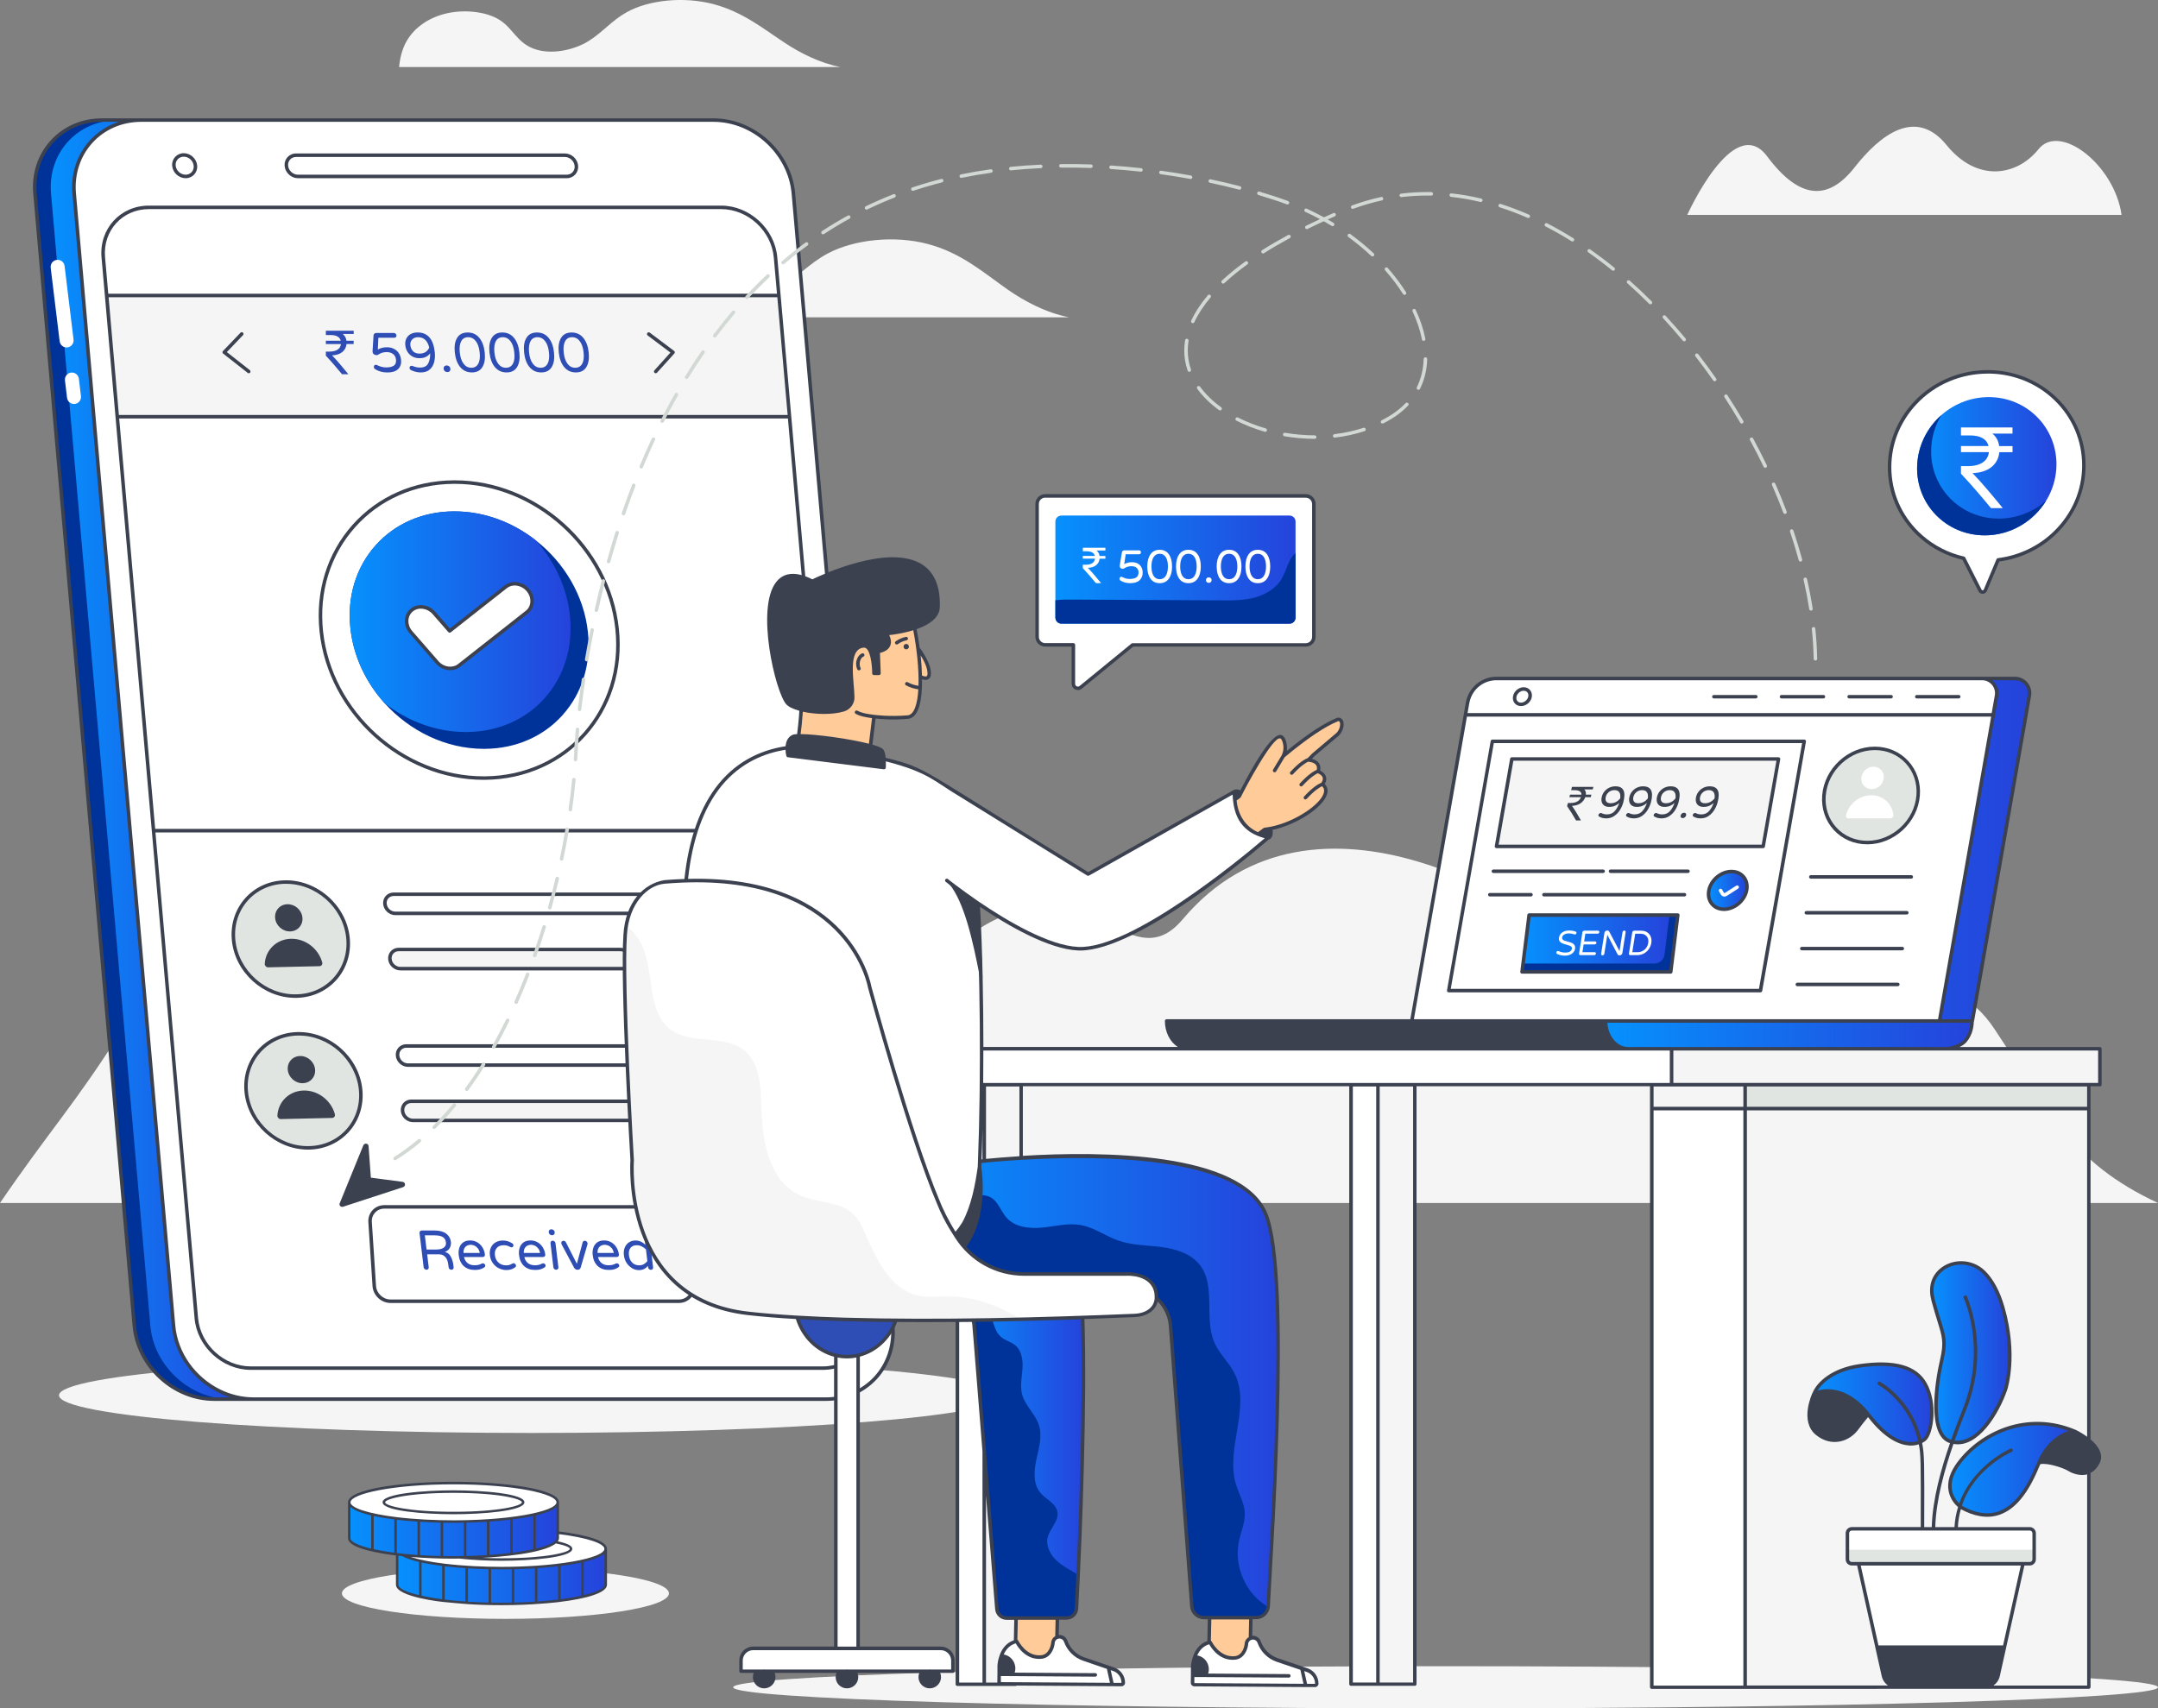 <?xml version="1.0" encoding="UTF-8"?><svg id="Layer_2" xmlns="http://www.w3.org/2000/svg" width="568.34" height="450" xmlns:xlink="http://www.w3.org/1999/xlink" viewBox="0 0 568.34 450"><rect x="0" y="0" width="568.34" height="450" fill="#808080" stroke="none"/><defs><style>.cls-1{fill:#e1e5e2;}.cls-1,.cls-2,.cls-3,.cls-4,.cls-5,.cls-6,.cls-7,.cls-8,.cls-9,.cls-10,.cls-11,.cls-12,.cls-13,.cls-14,.cls-15,.cls-16,.cls-17,.cls-18,.cls-19,.cls-20,.cls-21,.cls-22,.cls-23{stroke-width:0px;}.cls-2{fill:url(#_未命名的渐变_103-10);}.cls-3{fill:#039;}.cls-4{fill:url(#_未命名的渐变_103-3);}.cls-5{fill:url(#_未命名的渐变_103-14);}.cls-6{fill:url(#_未命名的渐变_103-4);}.cls-7{fill:#f5f5f5;}.cls-8{fill:#3c4150;}.cls-9{fill:url(#_未命名的渐变_103-8);}.cls-10{fill:url(#_未命名的渐变_103-9);}.cls-11{fill:url(#_未命名的渐变_103-7);}.cls-12{fill:url(#_未命名的渐变_103-5);}.cls-13{fill:url(#_未命名的渐变_103-15);}.cls-14{fill:url(#_未命名的渐变_103);}.cls-15{fill:#2e4db5;}.cls-16{fill:url(#_未命名的渐变_103-11);}.cls-17{fill:url(#_未命名的渐变_103-2);}.cls-18{fill:#d2d8d3;}.cls-19{fill:#fff;}.cls-20{fill:url(#_未命名的渐变_103-13);}.cls-21{fill:#fc9;}.cls-22{fill:url(#_未命名的渐变_103-12);}.cls-23{fill:url(#_未命名的渐变_103-6);}</style><linearGradient id="_未命名的渐变_103" x1="13.36" y1="200.08" x2="66.76" y2="200.08" gradientUnits="userSpaceOnUse"><stop offset="0" stop-color="#0691fd"/><stop offset="1" stop-color="#2543db"/></linearGradient><linearGradient id="_未命名的渐变_103-2" x1="92.1" y1="163.75" x2="150.29" y2="163.75" xlink:href="#_未命名的渐变_103"/><linearGradient id="_未命名的渐变_103-3" x1="242.77" y1="365.34" x2="336.64" y2="365.34" xlink:href="#_未命名的渐变_103"/><linearGradient id="_未命名的渐变_103-4" x1="252.23" y1="383.82" x2="285.34" y2="383.82" xlink:href="#_未命名的渐变_103"/><linearGradient id="_未命名的渐变_103-5" x1="377.34" y1="223.83" x2="534.52" y2="223.83" xlink:href="#_未命名的渐变_103"/><linearGradient id="_未命名的渐变_103-6" x1="422.84" y1="272.59" x2="519.36" y2="272.59" xlink:href="#_未命名的渐变_103"/><linearGradient id="_未命名的渐变_103-7" x1="513.53" y1="387.02" x2="546.49" y2="387.02" xlink:href="#_未命名的渐变_103"/><linearGradient id="_未命名的渐变_103-8" x1="508.76" y1="356.29" x2="529.29" y2="356.29" xlink:href="#_未命名的渐变_103"/><linearGradient id="_未命名的渐变_103-9" x1="477.75" y1="369.82" x2="508.76" y2="369.82" xlink:href="#_未命名的渐变_103"/><linearGradient id="_未命名的渐变_103-10" x1="449.97" y1="234.54" x2="460.09" y2="234.54" xlink:href="#_未命名的渐变_103"/><linearGradient id="_未命名的渐变_103-11" x1="401.14" y1="247.41" x2="439.67" y2="247.41" xlink:href="#_未命名的渐变_103"/><linearGradient id="_未命名的渐变_103-12" x1="277.95" y1="150.04" x2="341.2" y2="150.04" xlink:href="#_未命名的渐变_103"/><linearGradient id="_未命名的渐变_103-13" x1="104.59" y1="415.23" x2="159.51" y2="415.23" xlink:href="#_未命名的渐变_103"/><linearGradient id="_未命名的渐变_103-14" x1="91.98" y1="402.97" x2="146.89" y2="402.97" xlink:href="#_未命名的渐变_103"/><linearGradient id="_未命名的渐变_103-15" x1="504.89" y1="122.81" x2="541.59" y2="122.81" xlink:href="#_未命名的渐变_103"/></defs><g id="Layer_1-2"><g id="Mobile_Transfer"><path class="cls-7" d="M281.49,83.58h-134.13c.56-3.15,1.59-6.28,3.8-9.14,2.46-3.21,6.62-6.05,12.02-7.29,5.41-1.24,12.08-.61,15.97,2.03,3.82,2.6,4.63,6.73,9.37,8.69,5.24,2.18,12.54.48,17.07-2.23,4.53-2.69,7.56-6.26,12.31-8.82,7.1-3.82,17.82-4.85,26.46-2.55,8.83,2.34,14.63,7.52,20.97,11.96,4.45,3.1,9.98,6.08,16.15,7.34Z"/><path class="cls-7" d="M264.48,367.54c0,5.47-55.73,9.91-124.47,9.91s-124.47-4.44-124.47-9.91,55.72-9.91,124.47-9.91,124.47,4.44,124.47,9.91Z"/><path class="cls-7" d="M0,316.88h568.34c-23.09-10.82-28.24-23.57-43.06-45.82-23.74-35.67-60.71,36.2-106.2-16.96-13.3-15.55-73.01-52.99-107.57-11.98-14.61,17.34-25.54-18.45-57.3,5-35.81,26.45-86.64,51.05-124.94,24.51-11.8-8.19-22.15-18.8-34.4-26.09-12.25-7.3-44.55-3.03-62.95,26.07-12.08,19.13-19.15,26.55-31.92,45.27Z"/><path class="cls-3" d="M66.76,368.53h-10.34c-10.69,0-20.12-8.68-21.06-19.36L9.21,50.99c-.94-10.7,6.98-19.36,17.67-19.36h10.34c-10.69,0-18.61,8.67-17.67,19.36l26.15,298.18c.94,10.69,10.37,19.36,21.05,19.36Z"/><path class="cls-14" d="M66.76,368.53h-6.11c-10.69,0-20.12-8.68-21.06-19.36L13.44,50.99c-.94-10.7,6.98-19.36,17.67-19.36h6.11c-10.69,0-18.61,8.67-17.67,19.36l26.15,298.18c.94,10.69,10.37,19.36,21.05,19.36Z"/><path class="cls-19" d="M208.95,50.98l26.15,298.18c.94,10.7-6.97,19.37-17.66,19.37H66.76c-10.69,0-20.12-8.67-21.06-19.37L19.55,50.98c-.94-10.7,6.97-19.36,17.66-19.36h150.68c10.69,0,20.12,8.66,21.06,19.36Z"/><path class="cls-19" d="M151.8,43.68c.07.77-.19,1.47-.64,1.98-.46.51-1.13.82-1.91.82h-70.79c-1.54,0-2.9-1.25-3.04-2.79-.07-.77.19-1.47.64-1.98.46-.51,1.13-.82,1.91-.82h70.79c1.54,0,2.9,1.25,3.04,2.79Z"/><path class="cls-19" d="M51.47,43.64c.14,1.57-1.02,2.84-2.58,2.84s-2.95-1.27-3.09-2.84c-.14-1.56,1.03-2.83,2.59-2.83s2.94,1.27,3.08,2.83Z"/><path class="cls-19" d="M204.25,67.8l24.5,279.38c.64,7.27-4.75,13.19-12.03,13.19H66.04c-7.27,0-13.7-5.92-14.34-13.19L27.2,67.8c-.64-7.27,4.76-13.18,12.03-13.18h150.68c7.27,0,13.7,5.91,14.34,13.18Z"/><polygon class="cls-7" points="207.94 109.77 30.88 109.77 28.09 77.84 205.13 77.84 207.94 109.77"/><path class="cls-19" d="M17.01,70.06l2.36,19.39c.13,1.1-.72,2.07-1.83,2.07h0c-.93,0-1.72-.7-1.83-1.62l-2.36-19.39c-.13-1.1.72-2.07,1.83-2.07h0c.93,0,1.72.7,1.83,1.62Z"/><path class="cls-19" d="M20.77,99.75l.55,4.59c.13,1.1-.72,2.07-1.83,2.07h0c-.93,0-1.72-.7-1.83-1.62l-.55-4.59c-.13-1.1.72-2.07,1.83-2.07h0c.93,0,1.72.7,1.83,1.62Z"/><path class="cls-15" d="M98.81,97.25c-.1-.07-.18-.14-.24-.21-.06-.07-.09-.18-.11-.32-.02-.18.02-.32.11-.45.09-.12.23-.18.4-.18.11,0,.21.02.31.07.81.41,1.6.62,2.39.62.92,0,1.61-.16,2.06-.47.45-.31.64-.85.56-1.6-.06-.61-.31-1.09-.75-1.44-.44-.35-1.01-.53-1.7-.53-.8,0-1.53.21-2.17.63-.02.01-.07.04-.16.1-.09.05-.2.08-.33.08-.27,0-.51-.08-.71-.23-.2-.16-.31-.36-.34-.62-.01-.12-.01-.23,0-.35l.24-3.9c0-.23.07-.4.2-.54.13-.13.29-.2.49-.2h4.66c.17,0,.33.06.46.18.13.12.21.27.23.45.02.18-.03.32-.13.44-.11.12-.25.18-.42.18h-4.21l-.14,3.11c.69-.4,1.49-.6,2.39-.6.72,0,1.35.14,1.88.43.54.28.96.67,1.28,1.17.31.5.5,1.07.57,1.72.1.99-.15,1.79-.75,2.4-.6.61-1.56.92-2.88.92-1.18,0-2.24-.28-3.18-.85Z"/><path class="cls-15" d="M109.42,97.93c-.42-.12-.82-.27-1.2-.45-.09-.05-.17-.12-.24-.22-.07-.1-.11-.2-.12-.31-.02-.16.02-.3.12-.42.1-.12.24-.18.41-.18.09,0,.17.01.25.04.63.28,1.29.43,1.98.43,1.09,0,1.82-.39,2.19-1.16.36-.77.52-1.64.47-2.6-.25.37-.61.68-1.07.92-.46.25-1.05.37-1.78.37-.66,0-1.25-.14-1.78-.43-.53-.28-.96-.68-1.3-1.2-.34-.52-.54-1.12-.61-1.82-.07-.62.02-1.18.26-1.69.24-.51.61-.91,1.12-1.2.51-.29,1.13-.44,1.86-.44,2.65,0,4.17,1.75,4.53,5.25.09.85.04,1.68-.15,2.48-.19.8-.57,1.47-1.15,2-.57.53-1.36.8-2.36.8-.54,0-1.02-.06-1.44-.18ZM113.04,91.52c-.45-1.8-1.43-2.7-2.94-2.7-.45,0-.83.1-1.15.29-.32.19-.56.45-.71.77-.15.32-.2.67-.16,1.06.07.67.31,1.2.72,1.6s.97.6,1.68.6c1.26,0,2.12-.54,2.58-1.61Z"/><path class="cls-15" d="M117.14,97.76c-.18-.16-.28-.36-.3-.58v-.09c-.03-.22.03-.42.17-.58.14-.16.32-.24.55-.24h.15c.22,0,.42.08.6.24.18.16.28.36.3.58v.09c.03.22-.03.42-.17.58-.14.16-.33.24-.55.24h-.15c-.22,0-.42-.08-.6-.24Z"/><path class="cls-15" d="M121.19,96.68c-.77-.95-1.24-2.23-1.41-3.84-.17-1.61.03-2.9.61-3.84.57-.95,1.5-1.42,2.78-1.42s2.29.47,3.07,1.42c.78.95,1.25,2.23,1.42,3.84.17,1.61-.03,2.89-.61,3.84-.58.95-1.5,1.42-2.77,1.42s-2.3-.47-3.08-1.42ZM125.97,95.8c.38-.71.5-1.7.36-2.96-.13-1.25-.46-2.24-.99-2.95-.53-.71-1.21-1.07-2.05-1.07s-1.45.36-1.83,1.07c-.38.71-.5,1.7-.37,2.95.13,1.26.46,2.25.99,2.96.53.71,1.21,1.07,2.05,1.07s1.45-.36,1.83-1.07Z"/><path class="cls-15" d="M130.32,96.68c-.77-.95-1.24-2.23-1.41-3.84-.17-1.61.03-2.9.61-3.84.57-.95,1.5-1.42,2.78-1.42s2.29.47,3.07,1.42c.78.95,1.25,2.23,1.42,3.84.17,1.61-.03,2.89-.61,3.84-.58.95-1.5,1.42-2.77,1.42s-2.3-.47-3.08-1.42ZM135.09,95.8c.38-.71.5-1.7.36-2.96-.13-1.25-.46-2.24-.99-2.95-.53-.71-1.21-1.07-2.05-1.07s-1.45.36-1.83,1.07c-.38.71-.5,1.7-.37,2.95.13,1.26.46,2.25.99,2.96.53.71,1.21,1.07,2.05,1.07s1.45-.36,1.83-1.07Z"/><path class="cls-15" d="M139.44,96.68c-.77-.95-1.24-2.23-1.41-3.84-.17-1.61.03-2.9.61-3.84.57-.95,1.5-1.42,2.78-1.42s2.29.47,3.07,1.42c.78.95,1.25,2.23,1.42,3.84.17,1.61-.03,2.89-.61,3.84-.58.95-1.5,1.42-2.77,1.42s-2.3-.47-3.08-1.42ZM144.22,95.8c.38-.71.5-1.7.36-2.96-.13-1.25-.46-2.24-.99-2.95-.53-.71-1.21-1.07-2.05-1.07s-1.45.36-1.83,1.07c-.38.71-.5,1.7-.37,2.95.13,1.26.46,2.25.99,2.96.53.71,1.21,1.07,2.05,1.07s1.45-.36,1.83-1.07Z"/><path class="cls-15" d="M148.57,96.68c-.77-.95-1.24-2.23-1.41-3.84-.17-1.61.03-2.9.61-3.84.57-.95,1.5-1.42,2.78-1.42s2.29.47,3.07,1.42c.78.95,1.25,2.23,1.42,3.84.17,1.61-.03,2.89-.61,3.84-.58.95-1.5,1.42-2.77,1.42s-2.3-.47-3.08-1.42ZM153.34,95.8c.38-.71.5-1.7.36-2.96-.13-1.25-.46-2.24-.99-2.95-.53-.71-1.21-1.07-2.05-1.07s-1.45.36-1.83,1.07c-.38.71-.5,1.7-.37,2.95.13,1.26.46,2.25.99,2.96.53.71,1.21,1.07,2.05,1.07s1.45-.36,1.83-1.07Z"/><path class="cls-15" d="M93.14,87.97h-2.87c.5.4.87.98.97,1.78h1.9v.87h-1.88c-.17,1.77-1.58,2.91-3.81,2.98,1.36,1.41,2.84,3.18,4.3,4.98h-1.67c-1.36-1.64-2.63-3.15-4.26-4.89v-1.08h.96c1.88,0,2.89-.78,3.01-1.98h-3.97v-.87h3.92c-.24-1.01-1.17-1.51-2.68-1.51h-1.24v-1.13h7.33v.87Z"/><path class="cls-19" d="M127.72,204.95c-21.51.2-40.81-17.09-43.1-38.62-2.29-21.53,13.29-39.14,34.8-39.34,21.51-.19,40.81,17.1,43.1,38.63,2.29,21.53-13.29,39.14-34.8,39.33Z"/><path class="cls-3" d="M148.22,188.3c-5.08,5.7-12.36,8.88-20.49,8.95h-.29c-10.07,0-19.55-4.71-26.16-12.04-4.89-5.43-8.21-12.29-9-19.77-.88-8.27,1.48-16.02,6.64-21.79,5.08-5.7,12.36-8.88,20.48-8.95h.28c7.87,0,15.37,2.88,21.43,7.64,7.45,5.83,12.7,14.51,13.73,24.18.88,8.27-1.47,16.01-6.64,21.79Z"/><path class="cls-17" d="M143.47,183.87c-5.08,5.7-12.37,8.88-20.49,8.95h-.3c-7.85,0-15.34-2.87-21.4-7.61-4.89-5.43-8.21-12.29-9-19.77-.88-8.27,1.48-16.02,6.64-21.79,5.08-5.7,12.36-8.88,20.48-8.95h.28c7.87,0,15.37,2.88,21.43,7.64,4.88,5.43,8.19,12.3,8.98,19.75.88,8.28-1.47,16.01-6.64,21.79Z"/><path class="cls-19" d="M138.75,161.26l-17.8,14c-.78.62-1.76.87-2.73.79-1.12-.09-2.24-.64-3.07-1.59l-6.9-7.92c-1.58-1.81-1.5-4.42.17-5.82,1.68-1.4,4.31-1.07,5.89.74l4.13,4.73,14.77-11.62c1.72-1.36,4.35-.95,5.88.9,1.54,1.85,1.38,4.44-.33,5.8Z"/><path class="cls-19" d="M181.46,321.91l1.1,16.83c.14,2.22-1.53,4.01-3.75,4.01h-75.97c-2.22,0-4.13-1.8-4.27-4.01l-1.1-16.83c-.14-2.22,1.53-4.01,3.75-4.01h75.97c2.22,0,4.13,1.8,4.27,4.01Z"/><path class="cls-15" d="M111.82,334.27c-.14-.13-.22-.29-.25-.47l-1.08-9c-.02-.19.02-.35.13-.48.11-.13.26-.2.44-.2h3.38c1.31,0,2.33.27,3.06.82.72.55,1.14,1.27,1.25,2.16.07.59-.03,1.12-.29,1.61-.27.48-.7.84-1.29,1.05.72.19,1.25.62,1.59,1.32s.55,1.37.63,2.04l.08.68c.02.18-.02.34-.13.47-.11.13-.26.19-.44.19-.2,0-.37-.06-.51-.18-.14-.12-.22-.28-.24-.48l-.05-.44c-.06-.49-.16-.94-.29-1.36-.14-.42-.39-.79-.76-1.12-.37-.33-.89-.49-1.55-.49h-3l.41,3.41c.02.18-.02.34-.14.47-.11.13-.26.19-.45.19s-.35-.06-.49-.19ZM114.96,329.13c.83,0,1.47-.17,1.92-.5.45-.33.64-.8.56-1.41-.07-.59-.33-1.04-.79-1.35-.46-.31-1.2-.47-2.21-.47h-2.55l.45,3.73h2.63Z"/><path class="cls-15" d="M122.15,333.51c-.74-.68-1.19-1.64-1.34-2.87-.08-.7-.04-1.34.15-1.93.18-.59.51-1.06.99-1.43.48-.36,1.1-.54,1.86-.54.72,0,1.35.17,1.92.51.56.34,1.01.79,1.35,1.35.34.56.55,1.18.63,1.85.02.19-.02.34-.13.47-.11.13-.26.19-.46.19h-4.92c.16.69.48,1.22.95,1.6.47.38,1.09.57,1.85.57.4,0,.76-.04,1.05-.12.3-.08.58-.19.85-.34.07-.04.16-.06.25-.06.15,0,.3.06.43.16.13.11.2.25.22.41.03.22-.08.4-.31.54-.35.22-.7.38-1.06.48-.35.11-.82.16-1.4.16-1.18,0-2.14-.34-2.89-1.02ZM126.36,330.03c-.09-.48-.26-.88-.52-1.21-.26-.32-.55-.56-.89-.71-.34-.15-.67-.23-1-.23s-.64.08-.94.23c-.3.15-.54.39-.71.71-.17.32-.25.72-.22,1.21h4.28Z"/><path class="cls-15" d="M131.38,334.07c-.63-.31-1.15-.76-1.58-1.35-.42-.59-.68-1.28-.78-2.07-.1-.79,0-1.48.28-2.07.28-.59.7-1.04,1.25-1.35.55-.31,1.18-.47,1.87-.47.51,0,.96.07,1.35.2.39.13.75.3,1.1.51.21.13.33.3.35.51.02.15-.02.28-.12.4-.1.12-.22.18-.36.18-.11,0-.22-.03-.33-.09-.34-.17-.63-.29-.86-.36-.24-.07-.52-.11-.86-.11-.83,0-1.46.24-1.87.73-.42.48-.58,1.12-.48,1.92.1.79.41,1.43.94,1.92.53.49,1.21.73,2.05.73.34,0,.62-.04.84-.11.22-.07.48-.19.78-.36.1-.06.2-.09.31-.09.14,0,.28.06.41.18.13.12.2.26.22.4.03.22-.05.39-.23.51-.29.21-.62.38-.98.51-.36.13-.79.2-1.3.2-.7,0-1.36-.16-1.99-.47Z"/><path class="cls-15" d="M138.04,333.51c-.74-.68-1.19-1.64-1.34-2.87-.08-.7-.04-1.34.15-1.93.18-.59.51-1.06.99-1.43.48-.36,1.1-.54,1.86-.54.72,0,1.35.17,1.92.51.56.34,1.01.79,1.35,1.35.34.56.55,1.18.63,1.85.02.19-.02.34-.13.47-.11.13-.26.19-.46.19h-4.92c.16.69.48,1.22.95,1.6.47.38,1.09.57,1.85.57.4,0,.76-.04,1.05-.12.3-.08.58-.19.85-.34.07-.04.16-.06.25-.06.15,0,.3.06.43.16.13.11.2.25.22.41.03.22-.08.4-.31.54-.35.22-.7.38-1.06.48-.35.11-.82.16-1.4.16-1.18,0-2.14-.34-2.89-1.02ZM142.24,330.03c-.09-.48-.26-.88-.52-1.21-.26-.32-.55-.56-.89-.71-.34-.15-.67-.23-1-.23s-.64.08-.94.23c-.3.15-.54.39-.71.71-.17.32-.25.72-.22,1.21h4.28Z"/><path class="cls-15" d="M144.8,325.15c-.16-.15-.26-.32-.28-.53v-.06c-.03-.21.02-.38.15-.53.13-.15.29-.22.5-.22h.09c.2,0,.39.07.55.22.16.15.26.32.28.53v.06c.03.21-.02.38-.15.53-.13.15-.29.22-.5.22h-.09c-.2,0-.39-.07-.55-.22ZM145.98,334.27c-.14-.13-.22-.29-.24-.47l-.76-6.31c-.02-.19.02-.35.13-.48.11-.13.26-.2.44-.2.19,0,.36.06.5.19.14.13.22.29.25.49l.76,6.31c.02.18-.02.34-.14.47-.11.13-.27.19-.45.19s-.35-.06-.49-.19Z"/><path class="cls-15" d="M151.56,334.31c-.16-.1-.28-.23-.37-.39l-3.26-6.11c-.06-.12-.1-.22-.11-.31-.02-.19.02-.35.13-.48.11-.13.26-.2.44-.2.13,0,.25.04.37.11.12.07.21.16.27.27l2.9,5.7,1.53-5.7c.03-.11.1-.2.21-.27.1-.07.22-.11.34-.11.18,0,.35.07.49.2.14.13.22.29.25.48.01.09,0,.19-.04.31l-1.79,6.11c-.05.16-.14.29-.27.39-.13.1-.29.15-.46.15h-.15c-.17,0-.34-.05-.5-.15Z"/><path class="cls-15" d="M157.44,333.51c-.74-.68-1.19-1.64-1.34-2.87-.08-.7-.04-1.34.15-1.93.18-.59.51-1.06.99-1.43.48-.36,1.1-.54,1.86-.54.71,0,1.35.17,1.92.51.56.34,1.01.79,1.35,1.35.34.56.55,1.18.63,1.85.02.19-.02.34-.13.47-.11.13-.26.19-.46.19h-4.92c.16.69.48,1.22.95,1.6.47.38,1.09.57,1.85.57.41,0,.76-.04,1.05-.12.29-.08.58-.19.85-.34.07-.04.16-.06.25-.06.15,0,.3.06.43.16.13.11.2.25.22.41.03.22-.08.4-.31.54-.35.22-.7.38-1.06.48-.35.11-.82.16-1.4.16-1.18,0-2.14-.34-2.89-1.02ZM161.65,330.03c-.09-.48-.26-.88-.51-1.21-.26-.32-.55-.56-.89-.71-.34-.15-.67-.23-1-.23s-.64.08-.94.23c-.3.15-.54.39-.71.71-.17.32-.25.72-.22,1.21h4.28Z"/><path class="cls-15" d="M166.53,334.07c-.57-.31-1.06-.76-1.47-1.35-.4-.59-.65-1.29-.75-2.08-.09-.79-.01-1.49.25-2.08.26-.59.64-1.04,1.14-1.35s1.05-.46,1.65-.46c.95,0,1.82.37,2.61,1.12l-.43-3.6c-.02-.2.02-.36.14-.48.11-.13.26-.19.45-.19s.35.07.49.2c.14.13.22.29.25.48l1.14,9.54c.02.18-.02.34-.13.47-.11.13-.26.19-.44.19s-.35-.06-.49-.19c-.15-.13-.23-.29-.25-.47l-.05-.38c-.62.74-1.4,1.12-2.35,1.12-.6,0-1.19-.15-1.76-.46ZM169.55,332.99c.37-.2.68-.47.94-.8l-.37-3.09c-.34-.33-.72-.6-1.13-.8-.42-.2-.85-.3-1.29-.3-.72,0-1.26.23-1.64.69-.38.46-.52,1.11-.42,1.96.1.84.4,1.49.89,1.96.49.46,1.09.69,1.81.69.44,0,.85-.1,1.22-.3Z"/><path class="cls-1" d="M61.53,247.69c.84,8.29,8.27,14.87,16.58,14.68,8.32-.18,14.37-7.06,13.53-15.35-.84-8.29-8.26-14.87-16.58-14.68-8.32.18-14.37,7.06-13.53,15.35Z"/><path class="cls-8" d="M70.65,254.81c-.52.01-.96-.45-.93-.97.24-3.64,3.11-6.47,6.92-6.56,3.81-.08,7.24,2.61,8.22,6.22.14.51-.2.99-.73,1l-13.48.3Z"/><path class="cls-8" d="M72.46,241.84c.2,1.98,1.97,3.55,3.96,3.5,1.98-.04,3.43-1.68,3.23-3.66-.2-1.98-1.97-3.55-3.96-3.5-1.98.04-3.43,1.68-3.23,3.66Z"/><path class="cls-7" d="M166.14,252.62c.06.69-.17,1.32-.58,1.78-.42.46-1.02.74-1.72.74h-58.41c-1.39,0-2.62-1.13-2.74-2.52-.06-.69.17-1.32.58-1.78.42-.46,1.02-.74,1.72-.74h58.41c1.39,0,2.62,1.13,2.74,2.52Z"/><path class="cls-1" d="M64.86,287.67c.84,8.29,8.27,14.87,16.58,14.68,8.32-.18,14.37-7.06,13.53-15.35-.84-8.29-8.26-14.87-16.58-14.68-8.32.18-14.37,7.06-13.53,15.35Z"/><path class="cls-8" d="M73.98,294.78c-.52.01-.96-.45-.93-.97.24-3.64,3.11-6.47,6.92-6.56,3.81-.08,7.24,2.61,8.22,6.22.14.51-.2.99-.73,1l-13.48.3Z"/><path class="cls-8" d="M75.79,281.82c.2,1.98,1.97,3.55,3.96,3.5,1.98-.04,3.43-1.68,3.23-3.66-.2-1.98-1.97-3.55-3.96-3.5-1.98.04-3.43,1.68-3.23,3.66Z"/><path class="cls-19" d="M203.16,278.04c.06.69-.17,1.32-.58,1.78-.42.46-1.02.74-1.72.74h-93.42c-1.39,0-2.62-1.13-2.74-2.52-.06-.69.17-1.32.58-1.78.42-.46,1.02-.74,1.72-.74h93.42c1.39,0,2.62,1.13,2.74,2.52Z"/><path class="cls-7" d="M169.47,292.6c.06.69-.17,1.32-.58,1.78-.42.46-1.02.74-1.72.74h-58.41c-1.39,0-2.62-1.13-2.74-2.52-.06-.69.17-1.32.58-1.78.42-.46,1.02-.74,1.72-.74h58.41c1.39,0,2.62,1.13,2.74,2.52Z"/><path class="cls-8" d="M235.57,349.13l-26.15-298.18c-.96-10.91-10.61-19.78-21.52-19.78H37.22s0,0,0,0h-10.34c-5.29,0-10.09,2.06-13.51,5.8-3.44,3.76-5.08,8.75-4.61,14.07l26.15,298.18c.96,10.91,10.62,19.79,21.53,19.79h161.02c10.97,0,19.09-8.89,18.12-19.87ZM60.7,368.07h-4.27c-10.44,0-19.69-8.5-20.61-18.94L9.67,50.95c-.44-5.06,1.11-9.8,4.37-13.37,3.25-3.54,7.8-5.5,12.83-5.5h4.4c-7.53,2.45-12.99,9.8-12.19,18.94.8,9.18,25.35,289.05,26.15,298.18,0,.06.02.11.02.17.05.56.13,1.11.23,1.66.04.22.09.44.14.67.08.38.17.77.28,1.15.07.24.14.47.21.71.11.36.24.72.37,1.08.08.22.16.44.25.66.17.42.36.83.56,1.24.07.14.13.28.2.42.27.53.57,1.04.88,1.54.11.18.23.35.35.52.22.33.45.67.69.99.14.19.29.37.43.56.24.3.49.6.74.89.15.17.3.34.45.51.3.33.62.64.94.95.12.11.23.23.35.34.44.41.9.79,1.38,1.16.12.09.25.18.37.27.37.27.74.54,1.12.79.17.11.35.22.52.33.36.22.72.43,1.08.62.18.1.36.19.54.29.41.21.83.4,1.25.58.14.06.28.13.42.18.55.22,1.1.42,1.67.6ZM217.44,368.07H66.76c-3.13,0-6.15-.78-8.88-2.13-6.35-3.16-11.08-9.5-11.72-16.81-.8-9.13-25.35-289.01-26.15-298.18-.92-10.43,6.77-18.86,17.2-18.86h150.68c10.44,0,19.68,8.5,20.6,18.94l26.15,298.18c.92,10.44-6.78,18.87-17.2,18.87Z"/><path class="cls-8" d="M78.46,46.94h70.79c1.85,0,3.17-1.52,3.01-3.3-.16-1.77-1.73-3.22-3.5-3.22h-70.79c-1.85,0-3.17,1.52-3.01,3.3.16,1.77,1.73,3.22,3.5,3.22ZM77.97,41.35h70.79c1.31,0,2.46,1.07,2.58,2.37.11,1.26-.8,2.29-2.09,2.29h-70.79c-1.31,0-2.46-1.07-2.58-2.37-.11-1.26.8-2.29,2.09-2.29Z"/><path class="cls-8" d="M48.89,46.94c1.83,0,3.2-1.5,3.04-3.34-.16-1.8-1.75-3.25-3.54-3.25s-3.21,1.5-3.05,3.33c.16,1.8,1.75,3.26,3.55,3.26ZM48.39,41.27c1.33,0,2.5,1.08,2.62,2.41.12,1.32-.86,2.34-2.12,2.34-1.33,0-2.51-1.09-2.63-2.42-.11-1.3.85-2.33,2.13-2.33Z"/><path class="cls-8" d="M217.97,218.97c.06-.15.04-.27-.03-.4-1.27-14.51-11.52-131.4-13.23-150.81-.66-7.5-7.3-13.6-14.8-13.6H39.23c-7.55,0-13.15,6.13-12.49,13.68.98,11.17,24.04,274.14,24.5,279.38.66,7.51,7.3,13.61,14.8,13.61h150.68c7.54,0,13.15-6.14,12.49-13.69l-11.24-128.18ZM31.39,110.23h176.12l9.48,108.11H40.87l-9.48-108.11ZM207.43,109.31H31.31l-2.71-31.01h176.12c4,45.63,2.26,25.77,2.72,31.01ZM39.23,55.08h150.68c7.04,0,13.26,5.72,13.88,12.76l.84,9.53H28.51l-.84-9.61c-.61-7,4.56-12.68,11.57-12.68ZM216.73,359.92H66.04c-7.04,0-13.26-5.73-13.88-12.77l-11.22-127.88h176.12l11.22,127.96c.61,6.94-4.5,12.69-11.57,12.69Z"/><path class="cls-8" d="M65.22,98.22c.08.07.19.1.29.1.14,0,.27-.06.36-.18.16-.2.12-.49-.08-.65l-6.05-4.75,4.26-4.46c.18-.18.17-.48-.01-.65-.18-.18-.48-.17-.65.01l-4.62,4.82c-.09.09-.14.22-.13.35,0,.13.07.25.18.33l6.45,5.06Z"/><path class="cls-8" d="M176.58,92.86l-4.23,4.69c-.17.19-.16.48.03.65.09.08.2.12.31.12.13,0,.25-.05.34-.15l4.57-5.06c.09-.1.13-.22.12-.35-.01-.13-.08-.25-.18-.32l-6.41-4.82c-.2-.15-.49-.11-.65.09-.15.21-.11.49.09.65l6.01,4.52Z"/><path class="cls-8" d="M162.98,165.57c-2.29-21.6-21.64-39.05-43.21-39.05-.12,0-.23,0-.35,0-10.48.1-19.92,4.26-26.58,11.73-6.72,7.54-9.8,17.53-8.68,28.12,2.29,21.6,21.63,39.04,43.19,39.04.12,0,.25,0,.37,0,21.61-.19,37.6-17.86,35.26-39.84ZM127.71,204.49h0c-.12,0-.24,0-.36,0-21.1,0-40.03-17.07-42.27-38.21-1.1-10.33,1.9-20.06,8.45-27.41,6.48-7.27,15.68-11.33,25.9-11.42.12,0,.23,0,.34,0,21.11,0,40.04,17.08,42.29,38.22,2.27,21.3-13.12,38.64-34.34,38.82Z"/><path class="cls-8" d="M132.92,154.2l-14.43,11.35-3.84-4.4c-1.74-1.99-4.67-2.35-6.54-.79-1.9,1.6-1.95,4.51-.22,6.48l6.9,7.92c1.73,1.98,4.61,2.33,6.44.86l17.8-14c1.96-1.54,2.08-4.44.4-6.45-1.69-2.05-4.62-2.48-6.52-.97ZM138.46,160.9l-17.81,14.01c-1.38,1.11-3.71.92-5.17-.75l-6.9-7.92c-1.4-1.6-1.37-3.91.12-5.16,1.53-1.28,3.89-.87,5.25.69l4.13,4.73c.16.19.44.21.63.06l14.78-11.63c1.52-1.2,3.86-.83,5.24.83,1.36,1.63,1.26,3.94-.26,5.14Z"/><path class="cls-8" d="M177.19,317.44h-75.97c-2.49,0-4.37,2.02-4.21,4.5l1.1,16.83c.16,2.45,2.28,4.44,4.73,4.44h75.97c2.49,0,4.37-2.02,4.21-4.5l-1.1-16.83c-.16-2.45-2.28-4.44-4.73-4.44ZM178.81,342.29h-75.97c-1.97,0-3.68-1.61-3.81-3.58l-1.1-16.83c-.13-1.95,1.34-3.52,3.29-3.52h75.97c1.97,0,3.68,1.61,3.81,3.58l1.1,16.83c.13,1.96-1.34,3.52-3.29,3.52Z"/><path class="cls-8" d="M77.77,262.84c.12,0,.23,0,.35,0,8.58-.19,14.85-7.28,13.98-15.86-.87-8.52-8.56-15.26-17.05-15.1-8.58.19-14.85,7.28-13.98,15.86.85,8.4,8.31,15.1,16.7,15.1ZM75.07,232.8c8.09-.14,15.29,6.22,16.11,14.27.81,7.94-4.94,14.66-13.08,14.84-8.07.22-15.3-6.22-16.11-14.27-.82-8.03,5.03-14.67,13.08-14.85Z"/><path class="cls-8" d="M104.99,249.65c-1.69,0-2.9,1.38-2.76,3.02.14,1.62,1.58,2.94,3.2,2.94h58.41c1.68,0,2.9-1.37,2.76-3.02-.14-1.62-1.58-2.94-3.2-2.94h-58.41ZM165.68,252.66c.1,1.11-.7,2.02-1.84,2.02h-58.41c-1.15,0-2.18-.94-2.28-2.1-.1-1.11.7-2.02,1.84-2.02h58.41c1.15,0,2.18.94,2.28,2.1Z"/><path class="cls-8" d="M78.38,271.85c-8.58.19-14.85,7.28-13.98,15.86.85,8.4,8.31,15.1,16.7,15.1.12,0,.23,0,.35,0,8.48-.19,14.86-7.2,13.98-15.86-.86-8.51-8.53-15.26-17.05-15.1ZM81.43,301.89c-8.07.22-15.3-6.22-16.11-14.27-.82-8.03,5.03-14.66,13.08-14.85.11,0,.22,0,.33,0,7.93,0,14.97,6.34,15.78,14.27.81,7.96-4.96,14.66-13.08,14.85Z"/><path class="cls-8" d="M200.42,275.06h-93.42c-1.69,0-2.9,1.38-2.76,3.02.14,1.62,1.58,2.94,3.2,2.94h93.42c1.69,0,2.9-1.38,2.76-3.02-.14-1.62-1.58-2.94-3.2-2.94ZM200.87,280.1h-93.42c-1.15,0-2.18-.94-2.28-2.1-.1-1.11.71-2.02,1.84-2.02h93.42c1.15,0,2.18.94,2.28,2.1.1,1.1-.69,2.02-1.84,2.02Z"/><path class="cls-8" d="M167.17,295.58c1.69,0,2.9-1.38,2.76-3.02-.14-1.62-1.58-2.94-3.2-2.94h-58.41c-1.69,0-2.9,1.37-2.76,3.02.14,1.62,1.58,2.94,3.2,2.94h58.41ZM106.48,292.56c-.1-1.09.68-2.01,1.84-2.01h58.41c1.15,0,2.18.94,2.28,2.1.1,1.11-.71,2.02-1.84,2.02h-58.41c-1.15,0-2.18-.94-2.28-2.1Z"/><path class="cls-19" d="M199.83,238.07c.06.69-.17,1.32-.58,1.78-.42.46-1.02.74-1.72.74h-93.42c-1.39,0-2.62-1.13-2.74-2.52-.06-.69.17-1.32.58-1.78.42-.46,1.02-.74,1.72-.74h93.42c1.39,0,2.62,1.13,2.74,2.52Z"/><path class="cls-8" d="M197.09,235.09h-93.42c-1.69,0-2.9,1.38-2.76,3.02.14,1.62,1.58,2.94,3.2,2.94h93.42c1.69,0,2.9-1.38,2.76-3.02-.14-1.62-1.58-2.94-3.2-2.94ZM197.54,240.13h-93.42c-1.15,0-2.18-.94-2.28-2.1-.1-1.11.71-2.02,1.84-2.02h93.42c1.15,0,2.18.94,2.28,2.1.1,1.1-.69,2.02-1.84,2.02Z"/><path class="cls-7" d="M558.75,56.6h-114.38s12.22-27.24,21.03-15.42c8.81,11.81,16.32,11.47,23.03,2.91,6.72-8.57,16.1-15.88,24.22-5.88,8.12,9.99,18.6,8.11,24.22,1.09,5.63-7.03,20,4.11,21.88,17.31Z"/><path class="cls-7" d="M568.34,444.44c0,3.07-84,5.56-187.62,5.56s-187.63-2.49-187.63-5.56,84.01-5.55,187.63-5.55,187.62,2.48,187.62,5.55Z"/><rect class="cls-19" x="243.16" y="276.25" width="197.08" height="9.47"/><rect class="cls-7" x="440.23" y="276.25" width="112.79" height="9.47"/><rect class="cls-19" x="435.02" y="285.72" width="24.58" height="158.73"/><rect class="cls-7" x="459.61" y="285.72" width="90.53" height="158.72"/><rect class="cls-1" x="459.61" y="285.72" width="90.53" height="6.28"/><rect class="cls-7" x="435.02" y="285.72" width="24.58" height="6.28"/><rect class="cls-19" x="252.15" y="285.72" width="7.08" height="157.94"/><rect class="cls-7" x="259.22" y="285.72" width="9.72" height="157.94"/><rect class="cls-19" x="355.82" y="285.72" width="7.08" height="157.94"/><rect class="cls-7" x="362.9" y="285.72" width="9.72" height="157.94"/><rect class="cls-19" x="220.13" y="355.48" width="5.88" height="78.72"/><path class="cls-15" d="M209.82,346.62c1.62,6.19,6.92,10.75,13.25,10.75s11.62-4.57,13.24-10.75h-26.49Z"/><path class="cls-4" d="M334.01,423.12c0,.05,0,.11-.02.16-.17,1.61-1.54,2.84-3.18,2.84h-13.73c-1.67,0-3.06-1.29-3.19-2.96l-5.61-73.81c-.43-5.59-4.99-9.97-10.59-10.17l-50.6-1.81-4.32-14.18,6.06-8.19,6.52-8.79s68.59-8.62,77.95,13.53c6.49,15.36,1.7,87.12.71,103.38Z"/><path class="cls-3" d="M333.99,423.28c-.17,1.61-1.54,2.84-3.18,2.84h-13.73c-1.67,0-3.06-1.29-3.19-2.96l-5.61-73.81c-.43-5.59-4.99-9.97-10.59-10.17l-50.6-1.81-4.32-14.18,6.06-8.19c2.96-.22,5.94-.29,8.92-.22,1,.02,2.04.07,2.95.5,2.13,1.01,2.82,3.68,4.38,5.45,2.26,2.57,6.11,2.95,9.52,2.61,3.4-.35,6.83-1.27,10.19-.62,3.46.66,6.4,2.88,9.71,4.04,3.62,1.27,7.54,1.23,11.35,1.71,3.8.5,7.81,1.71,10.15,4.75,4.37,5.62.96,14.19,3.93,20.66,1.31,2.83,3.74,5.01,5.16,7.79,4.52,8.82-2.45,19.8.41,29.29.76,2.51,2.19,4.86,2.33,7.47.13,2.55-.99,4.97-1.52,7.47-1.2,5.65.91,11.88,5.29,15.66.74.64,1.54,1.22,2.37,1.74Z"/><path class="cls-6" d="M283.93,414.83c-.18,3.85-.33,6.92-.44,8.89-.07,1.4-1.23,2.48-2.62,2.48h-15.73c-1.36,0-2.49-1.04-2.61-2.41l-5.96-74.45c-.24-3.26-1.92-6.06-4.35-7.91h32.66c1.14,21.18-.15,55.64-.96,73.4Z"/><path class="cls-3" d="M283.93,414.83c-.18,3.85-.33,6.92-.44,8.89-.07,1.4-1.23,2.48-2.62,2.48h-15.73c-1.36,0-2.49-1.04-2.61-2.41l-5.96-74.45c-.24-3.26-1.92-6.06-4.35-7.91h5.52c1.31,1.19,2.34,2.56,2.82,3.73.98,2.45,1.16,5.47,3.22,7.11,1.09.87,2.54,1.2,3.61,2.09,1.73,1.44,2.05,3.99,1.89,6.24-.16,2.25-.67,4.55-.08,6.73.8,2.97,3.49,5.13,4.42,8.07.92,2.92-.02,6.05-.67,9.04-.65,2.99-.9,6.45,1.06,8.78,1.47,1.74,4.07,2.75,4.48,5,.45,2.41-2.01,4.38-2.58,6.78-.51,2.19.68,4.49,2.32,6.03,1.64,1.55,3.72,2.55,5.63,3.76.02.01.03.02.05.03Z"/><path class="cls-19" d="M258.25,299.09c-.06,2.6-.17,5.37-.3,8.31-1.41,29.7-30.33,25.89-30.33,25.89,0,0-49-51.04-47.33-95.63.58-15.19,4.4-24.85,9.38-30.94,11.06-13.51,27.88-9.55,27.88-9.55,19.67,2.62,32.31,7.01,36.68,16.02,0,.01,0,.02.01.05,4.77,12.76,4.53,65.22,4.02,85.85Z"/><path class="cls-21" d="M318.57,426.12l-.2,9.4c2.95,6.58,6.5,7.63,10.86,1.16l.22-10.56h-10.88Z"/><path class="cls-19" d="M328.26,433.11h0c0-.95.78-1.72,1.73-1.71h0c.73,0,1.37.46,1.61,1.15h0c.79,2.23,2.56,3.98,4.8,4.74l7.85,2.67c1.53.52,2.56,1.96,2.55,3.58h0c0,.26-.21.46-.47.46l-31.78-.2c-.26,0-.46-.21-.46-.47l.03-4.31s.14-5.43,4.57-6.45c0,0,2.15,4.56,6.5,4.15,2.72-.25,3.06-3.61,3.06-3.61Z"/><path class="cls-21" d="M267.6,426.21l-.19,9.05c2.95,6.58,6.5,7.63,10.86,1.16l.22-10.21h-10.88Z"/><path class="cls-19" d="M277.29,432.85h0c0-.95.78-1.72,1.73-1.71h0c.73,0,1.37.46,1.61,1.15h0c.79,2.23,2.56,3.98,4.8,4.74l7.85,2.67c1.53.52,2.56,1.96,2.55,3.58h0c0,.26-.21.46-.47.46l-31.78-.2c-.26,0-.46-.21-.46-.47l.03-4.31s.14-5.43,4.57-6.45c0,0,2.15,4.56,6.5,4.15,2.72-.25,3.06-3.61,3.06-3.61Z"/><path class="cls-21" d="M244.73,177.53c-.12,2.77-4.33-.49-4.33-.49l1.4-6.21s3.05,3.93,2.93,6.7Z"/><path class="cls-21" d="M229.02,198.47l1.17-9.73s3.92.57,8.91.13c6.31-.55,2.11-27.86-.61-30.77-9.46-10.08-29.38-1.11-27.87,11.23,1.51,12.34-.18,24.98-.64,26.46s19.04,2.67,19.04,2.67Z"/><path class="cls-19" d="M238.83,180.1c1.06.57,2.21.95,3.52,1.06"/><path class="cls-21" d="M226.22,176.12s-.06-.06-.08-.11c-.29-.79-.26-1.67.08-2.44.16-.36.46-.83.98-1.04"/><path class="cls-19" d="M236.16,169.31c.76-.55,1.61-.91,2.51-1.1"/><path class="cls-19" d="M250.96,437.4v2.81h-55.79v-2.81c0-1.77,1.44-3.21,3.21-3.21h49.37c1.77,0,3.21,1.44,3.21,3.21Z"/><path class="cls-19" d="M298.98,346.5c-4.86.21-16.17.68-30.04,1-22.8.52-52.53.64-71.92-1.55-33.57-3.78-30.52-40.28-30.52-40.28,0,0-2.75-46.49-1.84-59.47.06-.86.16-1.67.3-2.43,1.84-10.67,10.08-11.48,10.08-11.48,49.03-4.16,54,27.7,54,27.7,0,0,13.36,49.23,20.6,61.98.82,1.44,1.6,2.74,2.34,3.88,3.88,6.06,10.57,9.73,17.77,9.73h26.87s6.97-.45,7.88,5.05c0,.07,0,.13.01.17.51,3.4-2.1,5.55-5.53,5.69Z"/><path class="cls-7" d="M268.94,347.51c-22.8.52-52.53.64-71.92-1.55-33.57-3.78-30.52-40.28-30.52-40.28,0,0-2.75-46.49-1.84-59.47.06-.86.16-1.67.3-2.43,1.89,1.57,3.42,3.56,4.38,5.83,3.01,7.19,1.04,17.01,7.33,21.61,5.45,4.01,13.98,1.2,19.27,5.41,4.17,3.33,4.45,9.43,4.56,14.75.18,9.02,1.99,19.77,10.22,23.48,4.5,2.05,10.25,1.48,13.88,4.84,1.61,1.5,2.54,3.56,3.42,5.58,2.89,6.66,6.55,14.29,13.62,15.95,2.71.62,5.53.24,8.32.27,6.83.04,13.13,2.46,18.99,6Z"/><path class="cls-21" d="M320.48,213.3s4.89-2.57,5.93-3.6c1.28-2.55,8.49-16.61,10.97-15.62.76.29,1.56,2.65.8,4.58-.05.13-.13.31-.21.5,4.98-4.17,10.3-8.07,14.4-9.67,1.46-.11,1.29,2.52-.04,3.88l-.12.12-6.32,5.33-1.35,1.39s3.52.07,2.59,3.03c0,0,2.88.97,1.16,3.36,4.11,3.23-6.98,11.05-15.21,11.89l-10.52,7.62-2.07-12.79Z"/><line class="cls-19" x1="337.97" y1="199.16" x2="335.68" y2="202.97"/><path class="cls-19" d="M348.28,206.58s-1.6.38-4.51,3.55"/><path class="cls-19" d="M347.17,203.14s-1.6.38-4.5,3.55"/><path class="cls-19" d="M344.68,200.08s-1.6.38-4.51,3.55"/><path class="cls-19" d="M248.98,206.92l37.58,23.33,38.52-21.73c-.06,6.15,2.23,10.66,8.99,12.05,0,0-34.4,30.06-50.17,29.33-13.01-.6-34.56-17.97-34.56-17.97"/><path class="cls-12" d="M392.04,185.11l-14.7,83.82h142.1l15.02-85.68c.41-2.36-1.4-4.53-3.8-4.53h-131.01c-3.75,0-6.96,2.7-7.61,6.39Z"/><path class="cls-19" d="M525.83,183.25l-15.03,85.68h-138.98l14.69-83.81c.66-3.7,3.86-6.41,7.61-6.41h127.91c2.4,0,4.23,2.17,3.8,4.53Z"/><polygon class="cls-19" points="393.04 195.27 381.53 260.94 463.64 260.94 475.16 195.27 393.04 195.27"/><polygon class="cls-7" points="464.36 222.95 468.4 199.92 398.18 199.92 394.14 222.95 464.36 222.95"/><path class="cls-19" d="M524.95,188.3l.88-5.04c.41-2.36-1.4-4.53-3.8-4.53h-127.91c-3.75,0-6.96,2.7-7.61,6.39l-.56,3.18h138.99Z"/><path class="cls-23" d="M519.36,268.93c0,2.03-.67,3.85-1.74,5.18-1.08,1.32-3.59,2.14-5.23,2.14h-83.6c-3.28,0-5.95-3.27-5.95-7.31h96.52Z"/><path class="cls-19" d="M398.91,183.51c-.2,1.12.56,2.02,1.67,2.02s2.19-.9,2.37-2.02c.2-1.12-.56-2.03-1.68-2.03s-2.18.91-2.37,2.03Z"/><path class="cls-8" d="M225.95,176.49c.08.07.18.09.28.09.15,0,.28-.07.37-.2.13-.19.12-.44-.04-.59-.22-.65-.2-1.39.09-2.02.13-.29.36-.66.74-.82.24-.09.34-.36.25-.59-.11-.24-.37-.36-.61-.25-.66.26-1.03.85-1.23,1.28-.4.87-.42,1.89-.09,2.77.04.13.13.25.24.33Z"/><path class="cls-8" d="M238.44,169.65c-.38.13-.56.54-.45.9.13.38.54.58.9.45.38-.12.58-.53.45-.9-.12-.36-.53-.58-.9-.45Z"/><path class="cls-8" d="M236.16,169.77c.09,0,.19-.03.27-.09.7-.5,1.49-.85,2.33-1.02.25-.05.41-.29.36-.54-.05-.25-.3-.41-.54-.36-.97.2-1.88.59-2.69,1.17-.21.15-.25.44-.11.64.09.13.23.19.38.19Z"/><path class="cls-8" d="M381.53,261.39h82.12c.22,0,.41-.16.45-.37l11.52-65.67c.03-.13-.01-.28-.09-.38-.09-.11-.22-.16-.36-.16h-82.13c-.22,0-.41.16-.45.38l-11.5,65.66c-.03.15.01.28.09.38.09.11.22.16.36.16ZM393.43,195.73h81.18l-11.36,64.74h-81.17l11.34-64.74Z"/><path class="cls-8" d="M464.81,223.03l4.04-23.03c.03-.13-.01-.26-.11-.37-.08-.11-.21-.17-.36-.17h-70.22c-.22,0-.41.16-.45.38l-4.04,23.03c-.03.13.01.28.11.38.09.11.21.16.36.16h70.22c.22,0,.41-.16.45-.38ZM394.69,222.49l3.88-22.11h69.28l-3.88,22.11h-69.28Z"/><path class="cls-8" d="M504.81,183.97h11.05c.25,0,.46-.2.46-.46s-.21-.45-.46-.45h-11.05c-.25,0-.46.2-.46.45,0,.26.21.46.46.46Z"/><path class="cls-8" d="M487,183.97h11.05c.25,0,.46-.2.46-.46s-.21-.45-.46-.45h-11.05c-.25,0-.46.2-.46.45,0,.26.21.46.46.46Z"/><path class="cls-8" d="M469.18,183.97h11.05c.25,0,.46-.2.46-.46s-.21-.45-.46-.45h-11.05c-.25,0-.46.2-.46.45,0,.26.21.46.46.46Z"/><path class="cls-8" d="M451.37,183.97h11.05c.25,0,.46-.2.46-.46s-.21-.45-.46-.45h-11.05c-.25,0-.46.2-.46.45,0,.26.21.46.46.46Z"/><path class="cls-8" d="M400.58,185.99c1.35,0,2.61-1.07,2.84-2.39.24-1.39-.71-2.58-2.14-2.58-1.32,0-2.59,1.08-2.81,2.42-.24,1.37.69,2.55,2.11,2.55ZM399.37,183.6c.15-.9,1.02-1.65,1.9-1.65s1.36.65,1.23,1.49c-.16.88-1.03,1.64-1.93,1.64-.71,0-1.34-.52-1.2-1.48Z"/><path class="cls-8" d="M250.29,232.67c3.96,4.95,6.14,14.58,8.12,24.75l-.82-19.46-7.29-5.29Z"/><path class="cls-8" d="M258.41,257.75c-.16,0-.29-.11-.32-.27-1.89-9.72-4.06-19.62-8.05-24.61-.1-.13-.09-.31.02-.43.11-.12.3-.14.43-.04l7.29,5.29c.08.06.13.15.14.25l.82,19.46c0,.17-.12.32-.29.34-.01,0-.03,0-.04,0ZM251.69,234.09c2.83,4.57,4.67,11.68,6.21,19.09l-.64-15.05-5.57-4.04Z"/><path class="cls-11" d="M546.49,377.06s-6.13.08-9.96,9.31c-3.83,9.23-9.81,16.37-20.06,10.66,0,0-6.22-4.1-.57-11.65,5.19-6.95,17.18-14,30.6-8.31Z"/><path class="cls-9" d="M522.44,335.06c-3.14-3.07-8.24-3.28-11.46-.3-1.68,1.55-2.85,4-1.83,7.82,2.4,8.92,3.67,9.48,2.24,15.65-1.43,6.17-3.49,20.2,2.64,21.56,8.73,1.94,14.16-13.86,14.16-13.86,0,0,2.93-8.87-.74-21.56-1.35-4.66-3.2-7.53-5.01-9.3Z"/><path class="cls-10" d="M477.75,367.11s7.23-3.74,14.47,5.74c7.23,9.48,12.96,7.86,14.74,6.18,1.78-1.68,2.94-9.38,0-14.55-2.94-5.17-9.86-5.75-17.22-4.69-7.36,1.06-10.97,4.79-11.98,7.33Z"/><path class="cls-19" d="M489.2,410.7l6.82,30.68c.38,1.7,1.88,2.91,3.63,2.91h22.96c1.74,0,3.25-1.21,3.63-2.91l6.82-30.68h-43.85Z"/><rect class="cls-19" x="486.53" y="402.69" width="49.19" height="9.21" rx="1.16" ry="1.16"/><path class="cls-1" d="M486.53,408.21v2.54c0,.64.52,1.16,1.16,1.16h46.87c.64,0,1.16-.52,1.16-1.16v-2.54h-49.19Z"/><path class="cls-8" d="M553.03,286.18c.25,0,.46-.2.46-.46v-9.47c0-.25-.21-.46-.46-.46h-36.94c.77-.37,1.44-.83,1.89-1.39,1.14-1.4,1.8-3.24,1.84-5.2.12-.16-.63,3.75,15.09-85.87.48-2.68-1.6-5.07-4.25-5.07h-136.54c-4,0-7.37,2.89-8.07,6.79-13.45,76.77-6.85,39.09-14.62,83.42h-64.18c-.25,0-.46.2-.46.46,0,2.96,1.37,5.55,3.41,6.85h-51.21c-.01-12.16-.24-25.49-.88-36.91,7.46,5.02,18.04,11.13,25.79,11.49.2,0,.4.01.59.01,15.32,0,45.72-25.86,49.55-29.16h.01c1.07-.33,1.27-1.5,1.08-2.61,6.26-1.33,13.34-5.85,14.37-9.44.3-1.03.09-1.94-.61-2.65.89-1.49.27-2.8-1.21-3.54.3-1.48-.39-2.66-2.18-3.09l.69-.71,6.35-5.35.12-.13c1.04-1.06,1.51-2.84,1.02-3.88-.26-.54-.75-.85-1.35-.78-.04,0-.08.01-.13.03-3.34,1.31-7.8,4.24-13.3,8.74.2-1.36-.2-3.7-1.35-4.15-2.51-.99-8.02,8.95-10.88,14.53-.67-.28-1.25-.34-1.69-.11-.04.01-.08.03-.11.05-23.82,13.44-33.28,18.77-36.64,20.66.03-.01.01,0-.04.02,0,0,0,0,0,0-.01,0-.02.01-.03.02-.01,0-.03.02-.05.03,0,0,.01,0,.02-.01-.02.01-.04.02-.06.04,0,0,.02-.01.03-.02-.04.02-.09.05-.15.08-.02.01-.05.03-.08.04-.05.03-.09.05-.15.08,0,0,0,0,.01,0,0,0-.01,0-.02.01-.14.08-.31.17-.51.29.07-.04.14-.08.22-.12-.22.13-.4.22-.53.3.02-.01.05-.03.07-.04-.08.04-.16.09-.25.14-.02.01-.04.02-.05.03.01,0,.03-.02.05-.03-.04.02-.08.04-.12.07,0,0,0,0,0,0,0,0,0,0,0,0,0,0,0,0,0,0-45.51-27.9-41.8-27.19-53.33-30.11-.11-1.02-.33-2.01-.85-2.39-.48-.36-1.41-.71-2.64-1.07l.83-6.88c1.19.15,4.49.44,8.54.08,1.19-.11,2.11-.99,2.73-2.62.54-1.39.82-3.29.92-5.47v-.02s.01-.02.01-.03c0-.04,0-.08-.01-.12.04-.69.04-1.41.03-2.15,1.36.45,2.3-.02,2.36-1.39.12-2.75-2.6-6.43-2.98-6.95-.22-1.7-.5-3.35-.81-4.87.16-.05.32-.11.48-.17,2.94-1.11,5.55-2.87,5.64-5.63.18-5.36-1.39-9.14-4.64-11.23-8.76-5.6-26.68,2.81-28.93,3.91-4.25-2.14-7.45-1.91-9.51.69-5.45,6.89-.25,28.87,2.6,32.18.59.69,1.86,1.29,3.49,1.76-.16,2.52-.4,4.64-.59,6.13-.55.03-.96.09-1.19.19-1.31.59-1.74,1.85-1.85,3.01-5.55.85-12.26,3.34-17.59,9.87-4.87,5.97-7.91,14.39-9.05,25.1-1.7.05-3.46.15-5.27.3-5.43.91-10.28,5.76-10.79,14.34-.91,12.85,1.81,59.06,1.84,59.45-.03.37-2.69,36.99,30.93,40.78,3.84.44,8.1.78,12.64,1.03,1.53,4.98,5.4,8.7,10.06,9.94v76.34h-21.29c-2.02,0-3.67,1.65-3.67,3.67v2.81c0,.25.21.46.46.46h3.33c-.13.34-.21.71-.21,1.11,0,1.62,1.33,2.96,2.97,2.96s2.98-1.33,2.98-2.96c0-.4-.08-.77-.21-1.11h16.27c-.13.34-.21.71-.21,1.11,0,1.62,1.33,2.96,2.97,2.96s2.98-1.33,2.98-2.96c0-.4-.08-.77-.21-1.11h16.28c-.13.34-.21.71-.21,1.11,0,1.62,1.33,2.96,2.96,2.96s2.98-1.33,2.98-2.96c0-.4-.08-.77-.21-1.11h3.33c.25,0,.46-.21.46-.46v-2.81c0-2.02-1.65-3.67-3.67-3.67h-21.29v-76.36c4.41-1.16,8.1-4.56,9.8-9.13,5.22.03,9.26.05,15.42-.01v95.42c0,.26.21.46.46.46h15.54v-.1l27.68.18c.51,0,.94-.42.94-.92.01-1.82-1.14-3.43-2.87-4.03l-7.84-2.67c-2.11-.71-3.76-2.35-4.5-4.45-.3-.87-1.14-1.45-2.06-1.45-.07,0-.12,0-.18.01l.09-4.03h1.95c1.64,0,3-1.28,3.08-2.92,1.12-20.96,2.32-54.54,1.64-76.27.53,0,9.68-.36,13.4-.52,2.71-.12,5.31-1.51,5.89-4.11,1.66,1.72,2.75,3.99,2.93,6.51l5.61,73.82c.15,1.9,1.74,3.38,3.64,3.38h1.02l-.12,5.73s0,0,0,0c-2.1.71-3.18,2.43-3.72,3.94-.01.01-.03.04-.03.05-.07.18-.12.36-.17.53-.08.28-.15.54-.2.79-.04.2-.07.38-.11.55,0,.04-.01.08-.01.11-.01.08-.01.16-.03.22-.01.11-.01.18-.03.26-.01.16-.03.25-.03.25v2.24s-.03,2.06-.03,2.06c0,.25.09.49.28.66.17.19.4.28.65.28l29.3.19h2.47s.01.01.01.01c.5,0,.92-.41.92-.91.01-1.82-1.14-3.43-2.85-4.03l-7.84-2.67c-2.13-.73-3.76-2.35-4.52-4.45-.3-.87-1.14-1.45-2.05-1.47-.06,0-.13.01-.19.03l.09-4.38h.91c1.94,0,3.54-1.51,3.66-3.43.36-9.85,6.13-87.33-.74-103.59-6.81-16.14-43.62-16.3-64.33-15.04v-18.33h85.96v157.47c0,.26.21.46.46.46h16.8c.25,0,.46-.2.46-.46v-157.47h61.49v158.28c0,.25.2.46.46.46,14.94-.01,114.93-.01,115.1-.01.25,0,.46-.21.46-.46v-56.43c.98-.5,1.79-1.35,2.39-2.55,1.12-2.27-.3-4.51-2.39-6.29v-93h2.43ZM244.27,177.52c-.01.34-.11.54-.25.62-.25.12-.7.01-1.2-.2-.04-1.73-.17-3.53-.36-5.32.85,1.35,1.88,3.34,1.81,4.9ZM552.57,276.71v8.54h-111.87v-8.54h111.87ZM549.67,286.18v5.36h-89.6v-5.36h89.6ZM517.27,273.82c-.96,1.18-3.3,1.97-4.87,1.97h-83.59c-2.91,0-5.28-2.83-5.48-6.39h95.57c-.09,1.68-.66,3.24-1.62,4.42ZM530.66,179.19c2.17,0,3.72,1.98,3.34,3.99l-14.95,85.3h-7.7c5.11-29.14,9.8-55.88,14.94-85.14.26-1.39-.18-2.92-1.57-4.15h5.94ZM386.97,185.19c.64-3.57,3.67-6.01,7.14-6.01h127.91c2.06,0,3.71,1.86,3.34,3.99l-.82,4.66h-138.04l.46-2.64ZM386.34,188.76h138.06l-13.99,79.71h-138.04l13.97-79.71ZM371.53,267.88s0,.03,0,.04c0-.02,0-.03,0-.04ZM258.75,297.3v8.06c-.09.01-.17.01-.25.03.15-3.47.19-5.11.25-8.08ZM326.74,210.03s.07-.08.08-.12c.78-1.68,8.43-16.2,10.39-15.4.44.11,1.23,2.22.53,3.98-.04.11-.11.25-.2.48h0s-2.26,3.76-2.26,3.76c-.13.22-.05.5.16.63.08.04.16.07.24.07.16,0,.32-.08.4-.22l2.25-3.75c5.92-4.94,10.66-8.13,14.13-9.51.18,0,.29.07.37.25.29.62,0,1.99-.83,2.84l-6.43,5.45-1.16,1.19s-.03.01-.03.01c-.55.21-2.13.99-4.54,3.62-.17.18-.16.48.03.65.09.09.21.13.32.13.13,0,.25-.05.34-.16,1.99-2.17,3.34-2.98,3.94-3.28h.08s1.48.05,2.05.86c.24.32.3.75.18,1.28-.61.25-2.14,1.08-4.44,3.58-.17.18-.16.49.03.66.09.08.2.12.32.12s.25-.05.33-.15c2.11-2.3,3.5-3.08,4.03-3.33,1.26.52,1.74,1.35.96,2.51-.52.2-2.1.95-4.56,3.63-.17.19-.16.48.03.65.09.08.2.12.32.12s.25-.04.33-.15c2.14-2.32,3.55-3.1,4.05-3.33.52.46.66,1.06.45,1.8-.87,3.01-7.45,7.49-13.69,8.81-.13.03-.73.16-.92.16-1.02.21-1.03.09-1.19.22l-1.53,1.11c-3.45-1.51-5.33-4.82-5.61-8.37.48-.3.86-.58,1.08-.81ZM211.46,187.47c1.68.37,3.62.59,5.55.59s3.7-.2,5.27-.66c1.65-.49,2.8-2.05,2.76-3.76-.07-4.33-1.9-12.67,2.44-13.05,1.77-.18,2.24,4.88,2.22,6.77,0,.12.05.24.13.33.09.08.21.13.33.13h1.33c.13,0,.25-.05.33-.13.09-.09.13-.22.13-.34l-.2-5.36c1.44-.36,2.35-1,2.72-1.95.4-1,.05-2.07-.28-2.75,1.23-.13,3.78-.49,6.33-1.28.85,4.4,1.55,10.18,1.37,14.63,0,0,0,0,0,0-.99-.14-1.93-.45-2.85-.94-.22-.12-.51-.04-.63.19-.12.22-.04.51.19.63,1.05.56,2.12.9,3.25,1.05,0,0,0,0,0,.01-.11,1.91-.37,3.58-.85,4.82-.49,1.27-1.15,1.95-1.95,2.02-4.89.42-8.77-.12-8.81-.13h-.08s0,0,0,0c-1.95-.27-3.13-.44-4.36-1.09-.23-.12-.51-.04-.63.19-.12.22-.04.5.19.63,1.26.68,2.5.89,4.3,1.14l-.82,6.74c-5.1-1.32-13.85-2.5-17.99-2.54.21-1.48.42-3.5.59-5.89ZM190.02,207.01c5.11-6.23,11.52-8.68,16.86-9.51.03.87.2,1.56.22,1.62.05.18.2.32.38.34l25.28,3.17h.07c.11,0,.21-.04.29-.11.11-.08.16-.2.17-.33.01-.34.04-.96.01-1.65,11.29,2.91,12.81,5.32,19.19,9.1l33.82,20.98c.15.09.33.09.48.01,0,0,0,0,.01,0,0,0,0,0,0,0,0,0,0,0,.01,0,.03-.01.05-.03.07-.04.03-.02.06-.04.11-.06-.02.01-.04.02-.05.03.04-.02.07-.04.1-.06-.02,0-.03.02-.04.03.06-.03.12-.07.21-.12.04-.02.07-.04.1-.06,0,0-.02,0-.02.01.05-.03.1-.06.16-.09.02-.01.03-.02.04-.02,0,0,0,0,0,0,0,0,0,0,.01,0,0,0,0,0,0,0,0,0,0,0,0,0,2.18-1.23,10.38-5.85,37.13-20.95.22,6.09,2.62,9.9,8.43,11.49t.03.01c-.12.11-.26.22-.41.34-5.98,5.1-34.9,28.97-48.74,28.29-7.66-.36-18.48-6.72-25.9-11.75-.26-.19-.53-.37-.81-.55-.05-.04-.09-.07-.15-.11-4.37-3.01-7.36-5.4-7.43-5.47-.2-.16-.49-.12-.66.08-.16.2-.12.49.08.65.34.26,3.53,2.83,8.07,5.94.94,15.99,1.32,45.11.4,68.2-.01.29-.03.59-.04.91v.04c-.63,4.58-1.69,10.26-4.05,14.58-.54.88-1.14,1.72-1.8,2.5-1.94-3.05-3.49-6.32-4.24-8.28-7.34-17.46-17.79-55.85-17.91-56.25-.04-.3-5.11-29.49-48.29-28.42,1.12-10.47,4.08-18.69,8.82-24.5ZM287.34,230.34s.06-.03.08-.05c-.02.01-.05.03-.08.05ZM247.75,434.66c1.51,0,2.75,1.23,2.75,2.75v2.35h-5.36c-.09-.03-.18-.03-.28-.03s-.18.01-.28.03h-21.25c-.09-.01-.18-.03-.28-.03s-.18.01-.28.03h-21.25c-.09-.01-.18-.03-.28-.03s-.18.01-.28.03h-5.35v-2.35c0-1.52,1.24-2.75,2.75-2.75h49.38ZM220.59,433.73v-76.15c.81.16,1.62.24,2.47.24s1.68-.08,2.48-.24v76.15h-4.95ZM223.06,356.9c-5.33,0-10.52-3.57-12.48-9.39,7.71.44,16.19.65,24.71.73-1.96,4.9-6.56,8.66-12.23,8.66ZM258.76,443.2h-6.15v-94.97h0c1.12,0,2.24-.01,3.34-.03.19.93-.06-1.3,2.8,34.12v.08s0,60.8,0,60.8ZM263.01,436.84c-.07.22-.12.45-.16.66-.05.26-.08.49-.11.69-.04.34-.05.55-.05.57v2.26s-.03,2.05-.03,2.05c0,.04,0,.09.01.13,0,0,0,0,0,0h-2.99v-49.26l2.4,29.9c.13,1.62,1.45,2.84,3.06,2.84h1.98l-.11,5.37s0,0,0,0c-2.13.73-3.21,2.47-3.75,3.99-.11.28-.18.55-.25.81ZM293.14,440.14c1.35.45,2.23,1.72,2.22,3.14h-2.09s-.75-3.35-.75-3.35l.61.21ZM279.03,431.59c.53.01,1,.34,1.19.85.85,2.38,2.69,4.21,5.08,5.02l6.21,2.13.82,3.67h0l-28.74-.18v-1.6s.16,0,.16,0l24.72.16h0c.25,0,.46-.21.46-.46,0-.26-.2-.46-.46-.46l-21.24-.14c.24-.73.24-1.5,0-2.24-.42-1.35-1.55-2.31-2.89-2.54.54-1.22,1.49-2.43,3.16-2.94.62,1.11,2.83,4.45,6.77,4.08,2.46-.24,3.35-2.73,3.49-4.03v-.05c0-.33.13-.65.37-.89.24-.24.55-.37.9-.37ZM267.94,431.9l.11-5.23h9.95l-.09,4.32c-.16.08-.3.18-.43.31-.41.41-.63.95-.65,1.52-.03.25-.42,2.97-2.64,3.18-3.98.38-6.02-3.86-6.05-3.9-.04-.09-.12-.16-.2-.21,0,0,0,0,0,0ZM283.03,423.7c-.05,1.15-1,2.05-2.15,2.05h-15.73c-1.14,0-2.05-.86-2.14-1.98-6.4-79.59-5.92-74.51-6.11-75.58,9.19-.12,18.57-.38,27.79-.66.66,21.49-.52,55.18-1.65,76.17ZM304.09,342.11c-.25,2.51-2.6,3.82-5.14,3.94-24.56,1.01-51.79,1.74-76.48,1.03-7.71-.22-17.69-.71-25.41-1.59-32.72-3.68-30.15-39.42-30.11-39.84-.03-.46-2.75-46.6-1.84-59.41.52-8.37,5.46-13.1,9.96-13.47,2.79-.23,5.82-.37,8.39-.37,40.25,0,45.07,27.39,45.13,27.73.12.44,10.76,39.55,18.17,56.91,2.11,5.28,4.54,8.5,4.82,9.07.01,0,.01.01.01.01,3.84,6,10.55,9.93,18.16,9.93h26.9c.26-.03,6.56-.36,7.38,4.6,0,.09,0,.21.01.24,0,.01,0,.04.01.05.05.41.07.81.03,1.18ZM344.11,440.39c1.35.46,2.25,1.73,2.23,3.14h-2.1s-.75-3.35-.75-3.35l.61.21ZM329.99,431.86h.01c.53.01,1,.34,1.18.85.85,2.38,2.69,4.21,5.08,5.02l6.21,2.11h0s.82,3.68.82,3.68h0l-28.74-.18v-1.6s1.37,0,1.37,0l23.51.15h0c.25,0,.46-.21.46-.46,0-.26-.2-.46-.46-.46l-21.24-.14c.12-.36.18-.74.18-1.12s-.07-.77-.18-1.14c-.42-1.33-1.55-2.3-2.89-2.52.54-1.21,1.48-2.43,3.16-2.94.62,1.11,2.83,4.44,6.77,4.07,2.46-.22,3.35-2.73,3.49-4.01v-.05c0-.33.13-.65.37-.88.24-.24.55-.37.9-.37ZM318.9,432.17l.12-5.59h9.95l-.1,4.68c-.16.07-.3.17-.43.3-.41.41-.63.94-.65,1.52-.03.28-.41,2.97-2.64,3.18-3.98.36-6.02-3.86-6.05-3.9-.05-.09-.12-.16-.2-.2ZM332.87,319.91c6.79,16.04,1.05,93.28.69,103.18-.09,1.44-1.29,2.56-2.75,2.56h-13.73c-1.43,0-2.61-1.11-2.73-2.52l-5.61-73.82c-.22-3.01-1.6-5.69-3.7-7.58.01-.33-.01-.67-.07-1.02,0-.01,0-.13-.01-.15-.95-5.85-8.28-5.44-8.33-5.44h-26.86c-5.88,0-11.36-2.46-15.25-6.72,5.81-8,4.13-19.66,3.91-20.97v-.04c.01-.37.04-.71.04-1.06,13.32-1.32,66.43-5.36,74.42,13.58ZM259.68,305.26v-19.08h8.8v18.38c-3.53.22-6.54.48-8.8.7ZM362.44,443.19h-6.15v-157.01h6.15v157.01ZM372.16,443.19h-8.8v-157.01h8.8v157.01ZM258.94,285.26c.03-2.75.04-5.6.04-8.54h180.79v8.54h-180.83ZM459.14,444h-23.65v-151.53h23.65v151.53ZM459.14,291.54h-23.65v-5.36h23.65v5.36ZM525.01,443.98c.82-.58,1.44-1.44,1.67-2.5l1.68-7.53s.01-.05.01-.08l4.78-21.51h1.41c.88,0,1.62-.73,1.62-1.62v-6.88c0-.9-.74-1.62-1.62-1.62h-18.92c.08-1.69.36-3.26.78-4.71,3.17,1.72,6.78,2.66,10.2,1.45,4.08-1.41,7.46-5.48,10.34-12.44.12-.3.25-.59.38-.87,1.77-.41,5.96.91,7.37,1.78,1.37.86,3.36,1.34,4.97.92v55.61h-24.66ZM494.7,364.8c.11.04,8.12,4.46,10.46,14.75-.61.21-1.41.36-2.4.28-4.41-.36-8.07-4.57-10.75-8.02-4.5-5.45-9.61-6.6-13.31-5.52.05-.09.11-.17.17-.26,1.57-2.36,5.1-4.94,10.95-5.8,8.83-1.27,14.32.2,16.75,4.46,2.96,5.2,1.57,12.6.09,14-.11.11-.33.28-.65.46-2.47-10.56-10.76-15.12-10.87-15.17-.22-.12-.5-.03-.62.2-.12.22-.04.5.18.62ZM532.21,412.37l-4.67,21.04h-32.82l-4.67-21.04h42.17ZM487.7,411.44c-.4,0-.7-.32-.7-.7v-6.88c0-.4.3-.7.7-.7h46.87c.38,0,.7.3.7.7v6.88c0,.38-.32.7-.7.7h-46.87ZM530.08,381.82c-.11-.24-.37-.34-.61-.24-.15.05-9.9,4.45-13.48,14.42-.67-.66-1.61-1.86-1.9-3.54-.37-2.1.37-4.4,2.18-6.81,4.19-5.6,11.63-10.21,20.23-10.21,2.69,0,5.49.45,8.33,1.47-3.02.84-6.5,3.87-8.23,8.15,0,.01-.01.03-.01.04h0c-.16.36-.32.71-.48,1.1-2.79,6.7-5.98,10.59-9.8,11.91-2.84.99-6.07.49-9.59-1.47,0,0-.01-.01-.03-.03,3.22-9.71,12.6-13.95,13.14-14.18.24-.11.34-.37.24-.61ZM546.73,376.66s-.03-.01-.04-.01c0-.01-.01-.01-.01-.01-12.96-5.49-25.22.54-31.15,8.47-1.97,2.64-2.76,5.18-2.35,7.54.38,2.21,1.72,3.66,2.5,4.33-.5,1.62-.83,3.37-.94,5.27h-5.06c.21-7.22,2.46-15.19,4.79-21.91,6.5,1.2,12.03-8.01,14.16-14.26.12-.37,2.93-9.15-.74-21.84-1.19-4.13-2.92-7.34-5.12-9.5-3.33-3.26-8.76-3.39-12.1-.32-2.19,2.03-2.88,4.89-1.97,8.28.59,2.23,1.14,3.95,1.56,5.34,1.29,4.17,1.73,5.57.69,10.09-1.45,6.2-3.51,20.16,2.61,22.01-2.35,6.76-4.6,14.79-4.81,22.11h-1.98c.05-16.76.07-19.03-.55-22.15.54-.28.9-.57,1.07-.73,1.91-1.81,3.13-9.77.08-15.12-2.64-4.65-8.44-6.26-17.68-4.93-7.24,1.04-11.15,4.71-12.32,7.55-.01.01-.01.03-.03.04-.15.32-3.51,7.62,1.03,11.15,4.03,3.18,8.73,1.73,11.13-1.64.65-.91,1.57-2.05,2.48-3.14,4.48,5.81,8.29,7.26,10.7,7.46.68.08,1.74.02,2.67-.29.52,2.66.55,4.08.5,21.79h-18.15c-.9,0-1.62.73-1.62,1.62v6.88c0,.9.73,1.62,1.62,1.62h1.4l4.78,21.51s.01.05.01.08l1.68,7.53c.23,1.05.84,1.92,1.67,2.5h-37.17v-151.51h89.6v85.98c-.96-.7-1.98-1.31-2.94-1.79ZM511.14,347.75c-.42-1.37-.95-3.09-1.55-5.3-.83-3.08-.26-5.56,1.69-7.36,2.97-2.76,7.84-2.65,10.83.29,2.09,2.05,3.74,5.11,4.89,9.1,3.58,12.39.78,21.2.75,21.29-.05.15-5.11,14.59-12.98,13.67,1.1-3.09,2.19-5.89,3.1-8.19,6.47-16.43.05-29.98-.01-30.12l-.83.41c.07.13,6.3,13.34-.01,29.38-.92,2.34-2.05,5.18-3.16,8.33-5.4-1.6-3.31-15.34-2.02-20.93,1.1-4.75.61-6.34-.7-10.58Z"/><path class="cls-8" d="M286.96,229.5c.09-.05.16-.09.24-.14-.08.05-.16.09-.24.14Z"/><path class="cls-8" d="M286.81,230.64s0,0,0,0c0,0,.02,0,.03-.02,0,0-.01,0-.02,0Z"/><path class="cls-8" d="M371.44,268.39s0-.05.02-.09c0,.03-.01.06-.02.09Z"/><path class="cls-8" d="M371.5,268.06s0-.03,0-.05c0,.02,0,.03,0,.05Z"/><path class="cls-8" d="M287.95,228.94s.08-.04.12-.07c-.09.05-.2.11-.33.19.04-.03.09-.05.14-.08.03-.02.05-.03.08-.04Z"/><path class="cls-8" d="M287.21,230.42s-.1.06-.16.09c.08-.04.16-.09.24-.13-.03.01-.05.03-.08.04Z"/><path class="cls-8" d="M287.49,230.26s0,0,0,0c0,0,0,0,0,0Z"/><path class="cls-8" d="M288.18,228.81s-.03.02-.06.03c.01,0,.02-.01.03-.02,0,0,.02,0,.02-.01Z"/><path class="cls-8" d="M286.66,229.67s-.06.03-.07.04c0,0,0,0,0,0,.01,0,.03-.02.07-.04Z"/><path class="cls-8" d="M286.94,230.57s-.04.02-.06.03c0,0-.02.01-.03.01.02-.01.05-.03.08-.05Z"/><path class="cls-8" d="M286.86,230.61s-.02.01-.03.01c0,0,.02,0,.03-.01Z"/><path class="cls-8" d="M421.93,215.42c-.3-.09-.57-.22-.82-.36-.06-.04-.1-.1-.13-.18-.03-.08-.03-.16,0-.25.03-.13.11-.24.22-.33.11-.1.24-.15.38-.15.07,0,.13.01.19.03.42.23.9.34,1.45.34.87,0,1.57-.31,2.09-.93.52-.62.9-1.31,1.14-2.08-.31.3-.69.54-1.12.74-.44.2-.95.29-1.53.29-.53,0-.96-.11-1.29-.34-.34-.23-.56-.55-.68-.96-.11-.42-.1-.9.05-1.46.13-.49.36-.94.71-1.35.34-.41.76-.73,1.25-.96.49-.23,1.03-.35,1.61-.35,2.12,0,2.81,1.4,2.07,4.21-.18.68-.47,1.35-.86,1.99-.39.64-.89,1.18-1.51,1.6-.61.43-1.32.64-2.12.64-.43,0-.8-.05-1.1-.14ZM426.71,210.28c.17-1.44-.34-2.16-1.55-2.16-.36,0-.69.08-1.01.23-.31.15-.58.36-.79.62-.21.26-.36.54-.44.85-.14.53-.11.96.1,1.28.21.32.6.48,1.16.48,1,0,1.85-.43,2.53-1.29Z"/><path class="cls-8" d="M429.21,215.42c-.3-.09-.57-.22-.82-.36-.06-.04-.1-.1-.13-.18-.03-.08-.03-.16,0-.25.03-.13.11-.24.22-.33.11-.1.24-.15.38-.15.07,0,.13.01.19.03.42.23.9.34,1.45.34.87,0,1.57-.31,2.09-.93.52-.62.9-1.31,1.14-2.08-.31.3-.69.54-1.12.74-.44.2-.95.29-1.53.29-.53,0-.96-.11-1.29-.34-.34-.23-.56-.55-.68-.96-.11-.42-.1-.9.05-1.46.13-.49.36-.94.71-1.35.34-.41.76-.73,1.25-.96.49-.23,1.03-.35,1.61-.35,2.12,0,2.81,1.4,2.07,4.21-.18.68-.47,1.35-.86,1.99-.39.64-.89,1.18-1.51,1.6-.61.43-1.32.64-2.12.64-.43,0-.8-.05-1.1-.14ZM433.99,210.28c.17-1.44-.34-2.16-1.55-2.16-.36,0-.69.08-1.01.23-.31.15-.58.36-.79.62-.21.26-.36.54-.44.85-.14.53-.11.96.1,1.28.21.32.6.48,1.16.48,1,0,1.85-.43,2.53-1.29Z"/><path class="cls-8" d="M436.48,215.42c-.3-.09-.57-.22-.82-.36-.06-.04-.1-.1-.13-.18-.03-.08-.03-.16,0-.25.03-.13.11-.24.22-.33.11-.1.24-.15.38-.15.07,0,.13.01.19.03.42.23.9.34,1.45.34.87,0,1.57-.31,2.09-.93.52-.62.9-1.31,1.14-2.08-.31.3-.69.54-1.12.74-.44.2-.95.29-1.53.29-.53,0-.96-.11-1.29-.34-.34-.23-.56-.55-.68-.96-.11-.42-.1-.9.05-1.46.13-.49.36-.94.71-1.35.34-.41.76-.73,1.25-.96.49-.23,1.03-.35,1.61-.35,2.12,0,2.81,1.4,2.07,4.21-.18.68-.47,1.35-.86,1.99-.39.64-.89,1.18-1.51,1.6-.61.43-1.32.64-2.12.64-.43,0-.8-.05-1.1-.14ZM441.27,210.28c.17-1.44-.34-2.16-1.55-2.16-.36,0-.69.08-1.01.23-.31.15-.58.36-.79.62-.21.26-.36.54-.44.85-.14.53-.11.96.1,1.28.21.32.6.48,1.16.48,1,0,1.85-.43,2.53-1.29Z"/><path class="cls-8" d="M442.69,215.29c-.09-.13-.12-.29-.07-.47l.02-.07c.05-.18.15-.34.31-.47.16-.13.33-.19.51-.19h.12c.18,0,.31.06.41.19.09.13.12.29.07.47l-.02.07c-.05.18-.15.34-.31.47-.16.13-.33.19-.51.19h-.12c-.18,0-.31-.07-.41-.19Z"/><path class="cls-8" d="M446.77,215.42c-.3-.09-.57-.22-.82-.36-.06-.04-.1-.1-.13-.18-.03-.08-.03-.16,0-.25.03-.13.11-.24.22-.33.11-.1.24-.15.38-.15.07,0,.13.01.19.03.42.23.9.34,1.45.34.87,0,1.57-.31,2.09-.93.52-.62.9-1.31,1.14-2.08-.31.3-.69.54-1.12.74-.44.2-.95.29-1.53.29-.53,0-.96-.11-1.29-.34-.34-.23-.56-.55-.68-.96-.11-.42-.1-.9.05-1.46.13-.49.36-.94.71-1.35.34-.41.76-.73,1.25-.96.49-.23,1.03-.35,1.61-.35,2.12,0,2.81,1.4,2.07,4.21-.18.68-.47,1.35-.86,1.99-.39.64-.89,1.18-1.51,1.6-.61.43-1.32.64-2.12.64-.43,0-.8-.05-1.1-.14ZM451.56,210.28c.17-1.44-.34-2.16-1.55-2.16-.36,0-.69.08-1.01.23-.31.15-.58.36-.79.62-.21.26-.36.54-.44.85-.14.53-.11.96.1,1.28.21.32.6.48,1.16.48,1,0,1.85-.43,2.53-1.29Z"/><path class="cls-8" d="M419.46,207.94h-2.21c.31.31.48.75.41,1.37h1.46l-.17.67h-1.45c-.47,1.37-1.77,2.24-3.5,2.29.78,1.08,1.57,2.45,2.36,3.83h-1.29c-.73-1.26-1.42-2.42-2.35-3.76l.21-.83h.74c1.45,0,2.37-.6,2.7-1.53h-3.05l.17-.67h3.01c0-.78-.61-1.17-1.77-1.17h-.95l.22-.87h5.64l-.17.67Z"/><path class="cls-8" d="M444.56,229.95h-20.41c-.26,0-.46-.21-.46-.46s.21-.46.46-.46h20.41c.26,0,.46.21.46.46s-.21.46-.46.46Z"/><path class="cls-8" d="M422.21,229.95h-28.91c-.26,0-.46-.21-.46-.46s.21-.46.46-.46h28.91c.26,0,.46.21.46.46s-.21.46-.46.46Z"/><path class="cls-8" d="M443.63,236.13h-37.01c-.26,0-.46-.21-.46-.46s.21-.46.46-.46h37.01c.26,0,.46.21.46.46s-.21.46-.46.46Z"/><path class="cls-8" d="M403.21,236.13h-10.85c-.26,0-.46-.21-.46-.46s.21-.46.46-.46h10.85c.26,0,.46.21.46.46s-.21.46-.46.46Z"/><path class="cls-2" d="M460.01,234.49c-.52,2.74-3.16,4.99-5.91,5.01-2.75.02-4.56-2.18-4.04-4.92.52-2.74,3.16-4.99,5.91-5.01,2.75-.02,4.56,2.18,4.04,4.92Z"/><path class="cls-8" d="M454.05,239.96c-1.43,0-2.68-.55-3.53-1.56-.87-1.04-1.2-2.43-.92-3.91.55-2.94,3.4-5.36,6.36-5.39.02,0,.03,0,.05,0,1.43,0,2.68.55,3.53,1.56.87,1.04,1.2,2.43.92,3.91h0c-.55,2.94-3.41,5.36-6.36,5.39-.02,0-.03,0-.05,0ZM456.01,230.03h-.04c-2.53.02-4.98,2.1-5.46,4.63-.23,1.2.03,2.32.72,3.14.67.8,1.7,1.27,2.86,1.23,2.53-.02,4.98-2.1,5.46-4.63h0c.23-1.2-.03-2.32-.72-3.14-.66-.79-1.66-1.23-2.82-1.23ZM460.01,234.49h.01-.01Z"/><path class="cls-19" d="M454.12,236.15s-.06,0-.09,0c-.34-.03-.63-.21-.79-.49l-.51-.88c-.13-.22-.05-.5.17-.63.22-.13.5-.05.63.17l.51.88c.1.04.18.03.27-.02l2.95-1.89c.22-.14.5-.07.64.14.14.22.07.5-.14.64l-2.95,1.89c-.21.13-.45.21-.68.21Z"/><path class="cls-1" d="M480.37,209.53c-.55,6.85,4.57,12.4,11.41,12.4s12.84-5.55,13.39-12.4c.55-6.85-4.56-12.4-11.41-12.4s-12.85,5.55-13.39,12.4Z"/><path class="cls-8" d="M491.78,222.4c-3.44,0-6.56-1.34-8.81-3.77-2.25-2.44-3.34-5.68-3.07-9.13h0c.56-7.07,6.78-12.83,13.85-12.83,3.43,0,6.56,1.34,8.8,3.77,2.25,2.44,3.34,5.68,3.07,9.13-.56,7.07-6.78,12.83-13.85,12.83ZM480.83,209.57c-.25,3.19.75,6.19,2.83,8.43,2.07,2.24,4.95,3.47,8.13,3.47,6.6,0,12.4-5.37,12.93-11.98.25-3.19-.75-6.19-2.83-8.44-2.07-2.24-4.95-3.47-8.12-3.47-6.6,0-12.4,5.37-12.93,11.98h0Z"/><path class="cls-19" d="M486.79,215.56c-.43,0-.72-.39-.62-.81.74-2.99,3.52-5.28,6.66-5.28s5.55,2.28,5.81,5.28c.04.42-.32.81-.75.81h-11.11Z"/><path class="cls-19" d="M490.21,204.91c-.13,1.63,1.09,2.96,2.72,2.96s3.06-1.33,3.19-2.96c.13-1.63-1.09-2.96-2.72-2.96s-3.06,1.33-3.2,2.96Z"/><path class="cls-8" d="M503.37,231.44h-26.47c-.26,0-.46-.21-.46-.46s.21-.46.46-.46h26.47c.26,0,.46.21.46.46s-.21.46-.46.46Z"/><path class="cls-8" d="M502.19,240.88h-26.47c-.26,0-.46-.21-.46-.46s.21-.46.46-.46h26.47c.26,0,.46.21.46.46s-.21.46-.46.46Z"/><path class="cls-8" d="M501,250.32h-26.47c-.26,0-.46-.21-.46-.46s.21-.46.46-.46h26.47c.26,0,.46.21.46.46s-.21.46-.46.46Z"/><path class="cls-8" d="M499.82,259.77h-26.47c-.26,0-.46-.21-.46-.46s.21-.46.46-.46h26.47c.26,0,.46.21.46.46s-.21.46-.46.46Z"/><polygon class="cls-3" points="441.88 241.04 440.01 256.02 400.86 256.02 401.14 253.79 402.72 241.04 441.88 241.04"/><path class="cls-16" d="M439.67,241.04l-1.29,10.4c-.17,1.35-1.31,2.36-2.67,2.36h-34.58l1.58-12.75h36.95Z"/><path class="cls-8" d="M440.01,256.47h-39.16c-.13,0-.26-.06-.35-.16s-.13-.23-.11-.36l1.86-14.98c.03-.23.23-.4.46-.4h39.16c.13,0,.26.06.35.16.09.1.13.23.11.36l-1.86,14.98c-.03.23-.23.4-.46.4ZM401.38,255.55h38.23l1.75-14.05h-38.23l-1.75,14.05Z"/><path class="cls-19" d="M410.08,251.25c-.07-.03-.12-.08-.16-.15-.04-.07-.05-.15-.04-.23.02-.1.07-.19.15-.27.08-.08.18-.11.29-.11.06,0,.12.01.17.04.52.25,1.1.38,1.74.38,1.06,0,1.65-.35,1.76-1.06.03-.18-.01-.34-.13-.46-.12-.12-.27-.22-.46-.29-.19-.07-.46-.15-.82-.25-.47-.13-.85-.25-1.13-.37-.29-.12-.52-.3-.7-.54-.18-.24-.24-.56-.18-.96.06-.35.2-.67.42-.95.23-.29.53-.51.91-.68.38-.17.82-.25,1.32-.25.67,0,1.26.1,1.76.3.16.06.23.18.2.37-.02.1-.06.19-.14.27-.08.08-.17.12-.28.12-.04,0-.08-.01-.14-.04-.45-.17-.92-.25-1.43-.25s-.88.09-1.21.28c-.33.18-.52.44-.57.77-.03.22,0,.4.13.54.12.14.28.25.49.32.2.08.48.16.84.25.46.12.83.23,1.11.35.28.12.5.3.67.55.17.25.22.58.16,1-.05.34-.2.65-.44.93-.24.27-.54.49-.92.64-.38.15-.79.23-1.26.23-.77,0-1.47-.15-2.1-.44Z"/><path class="cls-19" d="M415.94,251.48c-.07-.08-.09-.18-.07-.3l.88-5.6c.02-.12.07-.22.17-.3.09-.08.2-.13.31-.13h3.65c.11,0,.2.04.26.12.06.08.09.17.07.28-.02.11-.07.2-.16.28-.09.07-.19.11-.3.11h-3.23l-.32,2.04h2.91c.11,0,.2.04.26.11.06.08.09.17.07.28-.02.11-.07.2-.16.28-.09.07-.19.11-.3.11h-2.91l-.32,2.05h3.23c.11,0,.2.04.26.11.06.08.09.17.07.28-.02.11-.07.2-.16.28s-.19.11-.3.11h-3.65c-.11,0-.21-.04-.27-.12Z"/><path class="cls-19" d="M421.75,251.53c-.07-.08-.09-.18-.07-.3l.87-5.51c.03-.17.11-.31.24-.43.13-.12.28-.18.45-.18h.12c.19,0,.35.09.46.28l2.7,5.13.79-4.98c.02-.12.07-.22.17-.3.09-.08.2-.13.31-.13s.21.04.28.13c.07.08.09.18.07.3l-.87,5.51c-.03.17-.11.31-.25.42-.14.12-.29.18-.45.18h-.11c-.1,0-.18-.02-.26-.07-.08-.05-.14-.11-.18-.18l-2.71-5.16-.79,4.99c-.02.12-.08.22-.17.3-.09.08-.2.12-.32.12s-.21-.04-.27-.12Z"/><path class="cls-19" d="M429.07,251.48c-.07-.08-.09-.18-.07-.3l.88-5.6c.02-.12.07-.22.17-.3.09-.08.2-.13.31-.13h1.83c.69,0,1.26.16,1.69.47.43.31.73.71.9,1.2.17.49.2,1.01.12,1.55-.09.54-.29,1.06-.61,1.55-.32.49-.75.89-1.28,1.2-.53.31-1.14.47-1.84.47h-1.83c-.11,0-.21-.04-.27-.12ZM431.2,250.82c.5,0,.95-.1,1.36-.31.41-.21.75-.49,1.01-.86.26-.37.44-.79.51-1.27.08-.48.04-.9-.11-1.27-.15-.37-.39-.65-.74-.86-.34-.21-.76-.31-1.26-.31h-1.31l-.77,4.87h1.31Z"/><path class="cls-18" d="M104.05,305.61c-.15,0-.3-.08-.39-.22-.14-.22-.07-.5.15-.64,2.15-1.34,4.28-2.9,6.34-4.63.2-.16.49-.14.65.06.16.19.14.49-.06.65-2.09,1.76-4.26,3.34-6.44,4.7-.08.05-.16.07-.24.07ZM114.34,297.39c-.12,0-.24-.05-.33-.14-.18-.18-.18-.47,0-.65,1.8-1.78,3.59-3.73,5.31-5.82.16-.2.45-.23.65-.06.2.16.23.45.06.65-1.74,2.1-3.54,4.08-5.37,5.88-.09.09-.21.13-.32.13ZM122.92,287.37c-.09,0-.19-.03-.27-.09-.21-.15-.25-.44-.1-.65,1.5-2.05,2.98-4.25,4.41-6.54.14-.22.42-.28.64-.15.22.13.28.42.15.64-1.43,2.31-2.93,4.53-4.45,6.6-.09.12-.23.19-.37.19ZM130.03,276.25c-.08,0-.15-.02-.23-.06-.22-.12-.3-.41-.18-.63,1.25-2.23,2.49-4.59,3.66-7,.11-.23.39-.33.62-.21.23.11.32.39.21.62-1.18,2.43-2.42,4.8-3.68,7.05-.09.15-.24.23-.4.23ZM135.93,264.43c-.06,0-.13-.01-.19-.04-.23-.1-.34-.38-.23-.61,1.05-2.36,2.07-4.82,3.03-7.3.09-.24.36-.36.6-.26.24.09.36.36.26.6-.97,2.5-1.99,4.97-3.05,7.35-.08.17-.25.27-.42.27ZM140.81,252.14c-.05,0-.1,0-.15-.03-.24-.09-.37-.35-.28-.59.87-2.46,1.7-4.99,2.48-7.51.07-.24.33-.37.58-.31.24.08.38.33.31.58-.78,2.54-1.62,5.08-2.49,7.55-.07.19-.25.31-.44.31ZM144.78,239.55s-.08,0-.12-.02c-.25-.07-.39-.32-.32-.57.7-2.52,1.37-5.1,1.97-7.66.06-.25.31-.4.56-.34.25.06.4.31.34.56-.61,2.57-1.28,5.16-1.98,7.7-.06.21-.24.34-.45.34ZM147.91,226.71s-.06,0-.1,0c-.25-.05-.41-.3-.36-.55.54-2.59,1.04-5.2,1.47-7.77.04-.25.28-.43.53-.38.25.04.42.28.38.53-.44,2.58-.94,5.21-1.48,7.81-.05.22-.24.37-.45.37ZM150.2,213.7s-.04,0-.07,0c-.25-.04-.43-.27-.39-.52.37-2.64.69-5.28.94-7.85.02-.25.25-.45.5-.42.25.02.44.25.42.51-.25,2.58-.57,5.24-.94,7.89-.03.23-.23.4-.46.4ZM151.57,200.55h-.03c-.25-.02-.45-.24-.43-.49.06-.9.11-1.79.15-2.66,0-.02.08-1.95.38-5.31.02-.25.25-.43.5-.42.25.02.44.25.42.5-.3,3.33-.38,5.24-.38,5.26-.04.89-.09,1.78-.15,2.69-.02.25-.22.43-.46.43ZM152.64,187.31s-.04,0-.05,0c-.25-.03-.44-.26-.41-.51.3-2.58.65-5.23,1.04-7.9.04-.25.27-.42.52-.39.25.04.43.27.39.53-.39,2.65-.74,5.3-1.04,7.86-.03.24-.23.41-.46.41ZM154.51,174.2s-.05,0-.08,0c-.25-.04-.42-.28-.38-.53.44-2.61.93-5.24,1.45-7.82.05-.25.29-.42.54-.36.25.05.41.29.36.54-.52,2.58-1.01,5.2-1.45,7.8-.04.23-.23.38-.46.38ZM478.12,173.99c-.25,0-.46-.2-.46-.45-.05-2.55-.21-5.2-.49-7.87-.03-.25.16-.48.41-.51.24-.05.48.16.51.41.28,2.69.44,5.36.49,7.95,0,.25-.2.47-.45.47h0ZM157.06,161.21s-.07,0-.1-.01c-.25-.06-.41-.3-.35-.55.58-2.59,1.2-5.19,1.85-7.74.06-.25.31-.4.56-.33.25.06.4.31.33.56-.65,2.54-1.27,5.13-1.84,7.71-.05.22-.24.36-.45.36ZM476.95,160.84c-.22,0-.42-.16-.46-.39-.4-2.54-.9-5.15-1.49-7.75-.06-.25.1-.5.35-.55.25-.06.5.1.55.35.6,2.62,1.1,5.25,1.5,7.81.04.25-.13.49-.39.53-.02,0-.05,0-.07,0ZM160.27,148.38s-.08,0-.12-.02c-.25-.07-.39-.32-.32-.57.71-2.55,1.48-5.12,2.27-7.62.08-.25.34-.38.58-.3.24.08.38.34.3.58-.79,2.49-1.55,5.05-2.26,7.59-.06.2-.24.34-.44.34ZM474.18,147.93c-.2,0-.39-.13-.45-.34-.68-2.49-1.45-5.04-2.3-7.56-.08-.24.05-.5.29-.59.24-.08.5.05.59.29.85,2.54,1.63,5.1,2.31,7.61.07.25-.08.5-.32.57-.04.01-.08.02-.12.02ZM164.2,135.75s-.1,0-.15-.02c-.24-.08-.37-.35-.29-.59.87-2.53,1.78-5.04,2.72-7.47.09-.24.36-.36.6-.26.24.09.36.36.27.6-.94,2.42-1.85,4.92-2.71,7.44-.07.19-.25.31-.44.31ZM470.1,135.37c-.19,0-.36-.11-.43-.3-.92-2.43-1.92-4.89-2.98-7.32-.1-.23,0-.51.24-.61.23-.1.51,0,.61.24,1.07,2.44,2.08,4.92,3,7.36.09.24-.03.51-.27.6-.05.02-.11.03-.16.03ZM168.89,123.39c-.06,0-.12-.01-.18-.03-.24-.1-.35-.37-.25-.6,1.03-2.46,2.11-4.91,3.21-7.27.11-.23.39-.33.61-.22.23.11.33.38.22.62-1.1,2.35-2.18,4.79-3.2,7.24-.07.18-.25.28-.43.28ZM464.9,123.22c-.17,0-.34-.1-.42-.26-1.13-2.35-2.33-4.72-3.59-7.03-.12-.22-.04-.51.19-.63.22-.13.5-.04.63.19,1.26,2.33,2.47,4.71,3.61,7.07.11.23.01.51-.22.62-.06.03-.13.05-.2.05ZM346.24,115.59h0c-2.64,0-5.32-.23-7.96-.68-.25-.04-.42-.28-.38-.53.04-.25.29-.42.53-.38,2.59.44,5.22.67,7.81.67.26,0,.46.21.46.46s-.21.46-.46.46ZM351.51,115.28c-.23,0-.43-.17-.46-.41-.03-.25.15-.48.4-.51,2.66-.31,5.23-.88,7.64-1.67.24-.08.5.05.58.29.08.24-.05.5-.29.58-2.47.81-5.1,1.39-7.82,1.71-.02,0-.04,0-.05,0ZM333.2,113.74s-.09,0-.13-.02c-2.64-.76-5.15-1.75-7.45-2.92-.23-.12-.32-.39-.2-.62.12-.23.39-.32.62-.2,2.25,1.15,4.7,2.11,7.29,2.86.25.07.39.33.32.57-.06.2-.24.33-.44.33ZM364.11,111.57c-.17,0-.33-.09-.41-.25-.12-.23-.03-.51.2-.62.71-.36,1.42-.76,2.11-1.17,1.59-.97,3-2.09,4.18-3.33.18-.18.47-.19.65-.02.18.18.19.47.01.65-1.24,1.29-2.7,2.47-4.36,3.48-.7.43-1.43.83-2.17,1.21-.07.03-.14.05-.21.05ZM458.71,111.57c-.16,0-.31-.08-.4-.23-1.33-2.28-2.73-4.54-4.15-6.73-.14-.21-.08-.5.14-.64.21-.14.5-.08.64.13,1.43,2.2,2.84,4.48,4.18,6.77.13.22.05.5-.17.63-.07.04-.15.06-.23.06ZM174.4,111.38c-.07,0-.14-.02-.21-.05-.23-.11-.32-.39-.2-.62,1.21-2.39,2.47-4.75,3.75-7.01.13-.22.41-.3.63-.17.22.13.3.41.17.63-1.28,2.25-2.53,4.6-3.73,6.97-.08.16-.24.25-.41.25ZM321.32,108.11c-.09,0-.19-.03-.27-.09-2.33-1.69-4.27-3.58-5.74-5.62-.15-.21-.1-.5.1-.64.21-.15.5-.1.65.1,1.42,1.96,3.28,3.78,5.54,5.41.21.15.25.44.1.64-.09.13-.23.19-.38.19ZM373.55,102.68c-.07,0-.14-.02-.2-.05-.23-.11-.32-.39-.21-.62,1.11-2.25,1.72-4.75,1.8-7.45,0-.25.21-.43.48-.45.26,0,.46.22.45.48-.08,2.83-.72,5.47-1.89,7.83-.08.16-.24.26-.41.26ZM451.59,100.43c-.15,0-.29-.07-.38-.2-1.51-2.16-3.09-4.31-4.69-6.37-.16-.2-.12-.49.08-.65.2-.16.49-.12.65.08,1.61,2.08,3.2,4.24,4.72,6.41.15.21.09.5-.11.64-.08.06-.17.08-.26.08ZM180.83,99.84c-.08,0-.17-.02-.24-.07-.22-.13-.29-.42-.15-.64,1.4-2.28,2.85-4.52,4.34-6.66.14-.21.43-.26.64-.12.21.15.26.43.12.64-1.47,2.13-2.92,4.36-4.31,6.62-.09.14-.24.22-.39.22ZM313.23,97.95c-.19,0-.37-.12-.44-.31-.6-1.72-.9-3.51-.9-5.31,0-.9.08-1.81.22-2.72.04-.25.28-.42.53-.38.25.04.42.28.38.53-.14.86-.21,1.72-.21,2.57,0,1.7.29,3.38.85,5,.08.24-.04.51-.29.59-.05.02-.1.03-.15.03ZM443.57,89.92c-.13,0-.26-.06-.36-.17-1.69-2.04-3.45-4.03-5.22-5.94-.17-.19-.16-.48.02-.65.19-.17.48-.16.65.02,1.78,1.92,3.54,3.93,5.25,5.97.16.2.14.49-.06.65-.09.07-.19.11-.3.11ZM374.94,89.79c-.22,0-.41-.15-.45-.37-.47-2.41-1.3-4.89-2.47-7.39-.11-.23,0-.51.22-.62.23-.11.51,0,.61.22,1.2,2.56,2.05,5.12,2.54,7.61.05.25-.12.49-.37.54-.03,0-.06,0-.09,0ZM188.24,88.91c-.1,0-.19-.03-.28-.09-.2-.15-.25-.44-.09-.65,1.6-2.13,3.26-4.22,4.96-6.21.17-.2.46-.22.65-.05.19.17.22.46.05.65-1.68,1.98-3.34,4.06-4.92,6.17-.09.12-.23.18-.37.18ZM314.14,85.12c-.07,0-.13-.01-.19-.04-.23-.11-.33-.38-.23-.61,1.03-2.23,2.51-4.49,4.39-6.71.16-.19.46-.22.65-.05.19.17.22.46.05.65-1.83,2.16-3.26,4.34-4.25,6.5-.08.17-.25.27-.42.27ZM434.67,80.16c-.12,0-.24-.05-.33-.13-1.88-1.88-3.81-3.7-5.75-5.42-.19-.17-.21-.46-.04-.65.17-.19.46-.21.65-.04,1.95,1.73,3.9,3.56,5.79,5.45.18.18.18.47,0,.65-.09.09-.21.14-.33.14ZM196.69,78.77c-.11,0-.23-.04-.31-.12-.19-.17-.2-.47-.02-.65,1.81-1.95,3.7-3.85,5.61-5.64.19-.18.48-.17.65.02.17.19.17.48-.02.65-1.89,1.78-3.76,3.66-5.56,5.59-.09.1-.21.15-.34.15ZM369.9,77.66c-.15,0-.3-.07-.39-.21-1.35-2.14-2.94-4.24-4.72-6.26-.17-.19-.15-.48.04-.65.19-.17.48-.15.65.04,1.81,2.06,3.43,4.2,4.81,6.38.14.22.07.5-.14.64-.08.05-.16.07-.25.07ZM322.12,74.71c-.12,0-.25-.05-.34-.15-.17-.19-.16-.48.02-.65,1.82-1.69,3.9-3.38,6.18-5.03.21-.15.5-.1.65.1.15.21.1.5-.1.65-2.26,1.63-4.31,3.3-6.09,4.96-.09.08-.2.12-.31.12ZM424.87,71.31c-.1,0-.21-.03-.29-.1-2.07-1.68-4.19-3.28-6.3-4.76-.21-.15-.26-.43-.11-.64.15-.21.44-.26.64-.11,2.12,1.49,4.26,3.1,6.35,4.8.2.16.23.45.07.65-.09.11-.23.17-.36.17ZM206.21,69.63c-.13,0-.26-.05-.35-.16-.17-.19-.14-.48.05-.65,2.02-1.72,4.12-3.38,6.24-4.93.21-.15.49-.11.65.1.15.21.11.5-.1.65-2.1,1.54-4.18,3.18-6.18,4.89-.09.07-.19.11-.3.11ZM361.46,67.55c-.11,0-.23-.04-.32-.13-1.88-1.77-3.92-3.46-6.05-5.01-.21-.15-.25-.44-.1-.65.15-.21.44-.25.65-.1,2.17,1.58,4.24,3.29,6.15,5.09.19.18.19.47.02.65-.09.1-.21.14-.34.14ZM332.63,66.76c-.15,0-.3-.07-.39-.21-.14-.22-.07-.5.14-.64,2.12-1.34,4.43-2.69,6.87-4.01.22-.12.5-.04.63.19.12.22.04.5-.19.63-2.42,1.31-4.71,2.64-6.81,3.98-.08.05-.16.07-.25.07ZM414.14,63.61c-.08,0-.17-.02-.25-.07-2.26-1.42-4.56-2.73-6.85-3.9-.23-.12-.32-.4-.2-.62.12-.23.4-.32.62-.2,2.31,1.19,4.63,2.51,6.91,3.94.22.14.28.42.15.64-.09.14-.24.22-.39.22ZM216.75,61.72c-.15,0-.3-.07-.39-.21-.14-.21-.08-.5.13-.64,2.21-1.45,4.51-2.83,6.81-4.09.22-.12.5-.04.63.18.12.22.04.51-.18.63-2.28,1.25-4.55,2.62-6.75,4.06-.08.05-.17.07-.25.07ZM344.17,60.35c-.17,0-.33-.09-.41-.26-.11-.23-.02-.51.21-.62,1.18-.58,2.41-1.17,3.66-1.75-1.26-.68-2.55-1.32-3.85-1.91-.23-.11-.33-.38-.23-.61.11-.23.38-.34.61-.23,1.53.7,3.04,1.46,4.52,2.27.82-.37,1.65-.74,2.49-1.11.24-.1.51,0,.61.24.1.23,0,.51-.24.61-.63.27-1.25.55-1.86.83.51.3,1.02.6,1.53.9.22.13.29.42.15.64-.13.22-.42.29-.64.15-.69-.42-1.38-.83-2.09-1.22-1.47.67-2.89,1.35-4.26,2.02-.07.03-.14.05-.2.05ZM402.5,57.42c-.06,0-.13-.01-.19-.04-2.44-1.07-4.91-2-7.36-2.78-.24-.08-.38-.34-.3-.58.08-.24.33-.38.58-.3,2.47.79,4.98,1.74,7.45,2.82.23.1.34.37.24.61-.08.17-.25.28-.42.28ZM228.22,55.22c-.17,0-.34-.1-.42-.26-.11-.23-.01-.51.21-.62,2.37-1.14,4.82-2.21,7.28-3.18.24-.1.51.02.6.26.09.24-.02.51-.26.6-2.44.95-4.87,2.01-7.21,3.15-.07.03-.13.05-.2.05ZM356.24,55.01c-.19,0-.36-.11-.43-.3-.09-.24.03-.51.27-.59,2.51-.92,5.09-1.67,7.66-2.23.24-.06.5.1.55.35.05.25-.1.5-.35.55-2.53.55-5.07,1.29-7.54,2.2-.05.02-.11.03-.16.03ZM339.08,53.86c-.05,0-.11,0-.16-.03-2.27-.84-4.79-1.67-7.5-2.47-.25-.07-.38-.33-.31-.58.07-.25.33-.39.57-.31,2.72.81,5.27,1.64,7.56,2.49.24.09.36.35.27.59-.07.19-.25.3-.43.3ZM390.01,53.21s-.07,0-.11-.01c-2.58-.61-5.18-1.06-7.74-1.34-.25-.03-.44-.26-.41-.51.03-.25.25-.46.51-.41,2.59.28,5.23.74,7.85,1.36.25.06.4.31.34.56-.05.21-.24.35-.45.35ZM369.05,51.92c-.23,0-.43-.17-.46-.41-.03-.25.15-.48.4-.51,2.3-.28,4.64-.42,6.99-.41.33,0,.65,0,.98.01.26,0,.46.22.45.47,0,.26-.22.51-.47.45-.37,0-.72,0-1.1-.01-2.26,0-4.53.14-6.74.4-.02,0-.04,0-.06,0ZM240.42,50.27c-.19,0-.37-.12-.44-.32-.08-.24.05-.5.29-.58,1.89-.63,3.83-1.22,5.78-1.75.61-.17,1.23-.33,1.84-.48.25-.07.5.09.56.33.06.25-.09.5-.33.56-.61.16-1.22.32-1.83.48-1.93.52-3.86,1.11-5.73,1.73-.05.02-.1.02-.15.02ZM326.46,49.96s-.08,0-.12-.01c-2.51-.65-5.1-1.26-7.7-1.81-.25-.05-.41-.3-.36-.55s.3-.4.55-.36c2.61.55,5.21,1.16,7.74,1.82.25.06.4.32.33.56-.05.21-.24.35-.45.35ZM313.56,47.13s-.06,0-.08,0c-2.59-.47-5.21-.89-7.81-1.25-.25-.03-.43-.27-.39-.52.03-.25.26-.42.52-.39,2.6.36,5.24.79,7.84,1.26.25.05.42.29.37.54-.04.22-.23.38-.45.38ZM253.16,46.86c-.21,0-.41-.15-.45-.37-.05-.25.11-.49.36-.55,2.54-.52,5.18-.98,7.84-1.35.25-.03.49.14.52.39.04.25-.14.49-.39.52-2.64.37-5.25.82-7.78,1.34-.03,0-.06,0-.09,0ZM300.49,45.22s-.03,0-.05,0c-2.62-.29-5.27-.52-7.87-.7-.25-.02-.45-.24-.43-.49.02-.25.22-.44.49-.43,2.62.17,5.28.41,7.91.7.25.03.44.26.41.51-.03.24-.23.41-.46.41ZM266.21,44.88c-.23,0-.44-.18-.46-.42-.03-.25.16-.48.41-.51,2.59-.26,5.25-.46,7.93-.58.25,0,.47.18.48.44.01.25-.19.47-.44.48-2.65.12-5.31.31-7.88.58-.02,0-.03,0-.05,0ZM287.32,44.25h-.02c-2.63-.09-5.27-.13-7.9-.1-.22-.03-.46-.2-.47-.46,0-.26.2-.46.46-.47,2.65-.03,5.3,0,7.95.1.25,0,.45.22.44.48,0,.25-.21.44-.46.44Z"/><path class="cls-8" d="M106.16,312.7l-15.81,5.16c-.58.19-1.11-.37-.88-.92l6.21-15.23c.29-.71,1.34-.57,1.39.18l.6,8.31,8.39,1.11c.76.11.83,1.14.11,1.38Z"/><path class="cls-19" d="M346.02,132.74v34.98c0,1.18-.95,2.13-2.13,2.13h-45.61l-13.66,11.17c-.78.63-1.94.08-1.94-.92v-10.26h-7.42c-1.18,0-2.13-.95-2.13-2.13v-34.98c0-1.18.95-2.13,2.13-2.13h68.63c1.18,0,2.13.95,2.13,2.13Z"/><path class="cls-8" d="M283.88,181.76c-.24,0-.48-.05-.71-.16-.58-.28-.94-.85-.94-1.49v-9.79h-6.96c-1.43,0-2.59-1.16-2.59-2.59v-34.98c0-1.43,1.16-2.59,2.59-2.59h68.63c1.43,0,2.59,1.16,2.59,2.59v34.98c0,1.43-1.16,2.59-2.59,2.59h-45.45l-13.53,11.07c-.3.25-.67.38-1.04.38ZM275.27,131.08c-.92,0-1.67.75-1.67,1.67v34.98c0,.92.75,1.67,1.67,1.67h7.42c.26,0,.46.21.46.46v10.26c0,.29.15.53.41.66.26.12.55.09.77-.09l13.66-11.17c.08-.07.19-.1.29-.1h45.61c.92,0,1.67-.75,1.67-1.67v-34.98c0-.92-.75-1.67-1.67-1.67h-68.63Z"/><path class="cls-22" d="M341.2,137.38v25.3c0,.88-.72,1.6-1.6,1.6h-60.05c-.88,0-1.6-.72-1.6-1.6v-25.3c0-.87.72-1.58,1.6-1.58h60.05c.88,0,1.6.71,1.6,1.58Z"/><path class="cls-3" d="M341.2,145.67v17.01c0,.88-.72,1.6-1.6,1.6h-60.05c-.88,0-1.6-.72-1.6-1.6v-4.57c1.44-.18,2.93-.2,4.35-.18,9.79.07,29.29.14,39.08.21,3.02.03,6.07.04,8.99-.72,2.9-.77,5.72-2.43,7.22-5.03,1.28-2.22,1.72-5.17,3.62-6.72Z"/><path class="cls-19" d="M295.08,152.89c-.08-.06-.14-.12-.18-.18-.04-.06-.06-.15-.06-.26,0-.15.04-.27.13-.37.09-.1.21-.15.35-.15.09,0,.17.02.25.06.63.34,1.28.51,1.93.51.76,0,1.35-.13,1.75-.39.4-.26.6-.71.6-1.33,0-.51-.17-.91-.5-1.2-.33-.29-.79-.44-1.37-.44-.67,0-1.29.18-1.86.53-.02,0-.06.03-.14.08-.08.05-.17.07-.28.07-.23,0-.41-.06-.57-.19-.15-.13-.23-.3-.23-.51,0-.1,0-.19.02-.29l.54-3.25c.02-.19.09-.34.21-.45.12-.11.26-.17.43-.17h3.87c.14,0,.27.05.37.15.1.1.15.23.15.37s-.05.27-.15.37c-.1.1-.22.15-.37.15h-3.5l-.39,2.59c.61-.33,1.29-.5,2.04-.5.59,0,1.1.12,1.53.35.42.24.74.56.96.98.22.42.33.89.33,1.43,0,.82-.28,1.49-.83,2-.55.51-1.38.76-2.47.76-.98,0-1.84-.24-2.57-.71Z"/><path class="cls-19" d="M302.99,152.42c-.56-.79-.84-1.86-.84-3.2s.28-2.41.84-3.21c.56-.79,1.37-1.19,2.43-1.19s1.86.4,2.42,1.19c.56.79.84,1.86.84,3.21s-.28,2.41-.84,3.2c-.56.79-1.37,1.19-2.42,1.19s-1.87-.4-2.43-1.19ZM307.03,151.68c.37-.6.56-1.42.56-2.47s-.19-1.86-.56-2.46c-.37-.59-.91-.89-1.61-.89s-1.24.3-1.61.89c-.37.6-.56,1.41-.56,2.46s.19,1.88.56,2.47c.37.59.91.89,1.61.89s1.24-.3,1.61-.89Z"/><path class="cls-19" d="M310.56,152.42c-.56-.79-.84-1.86-.84-3.2s.28-2.41.84-3.21c.56-.79,1.37-1.19,2.43-1.19s1.86.4,2.42,1.19c.56.79.84,1.86.84,3.21s-.28,2.41-.84,3.2c-.56.79-1.37,1.19-2.42,1.19s-1.87-.4-2.43-1.19ZM314.6,151.68c.37-.6.56-1.42.56-2.47s-.19-1.86-.56-2.46c-.37-.59-.91-.89-1.61-.89s-1.24.3-1.61.89c-.37.6-.56,1.41-.56,2.46s.19,1.88.56,2.47c.37.59.91.89,1.61.89s1.24-.3,1.61-.89Z"/><path class="cls-19" d="M317.81,153.32c-.13-.13-.2-.3-.2-.48v-.07c0-.19.07-.35.2-.48.13-.14.29-.2.48-.2h.12c.18,0,.34.07.48.2.13.13.2.3.2.48v.07c0,.19-.07.35-.2.48-.13.13-.29.2-.48.2h-.12c-.19,0-.34-.07-.48-.2Z"/><path class="cls-19" d="M321.27,152.42c-.56-.79-.84-1.86-.84-3.2s.28-2.41.84-3.21c.56-.79,1.37-1.19,2.43-1.19s1.86.4,2.42,1.19c.56.79.84,1.86.84,3.21s-.28,2.41-.84,3.2c-.56.79-1.37,1.19-2.42,1.19s-1.87-.4-2.43-1.19ZM325.31,151.68c.37-.6.56-1.42.56-2.47s-.19-1.86-.56-2.46c-.37-.59-.91-.89-1.61-.89s-1.24.3-1.61.89c-.37.6-.56,1.41-.56,2.46s.19,1.88.56,2.47c.37.59.91.89,1.61.89s1.24-.3,1.61-.89Z"/><path class="cls-19" d="M328.84,152.42c-.56-.79-.84-1.86-.84-3.2s.28-2.41.84-3.21c.56-.79,1.37-1.19,2.43-1.19s1.86.4,2.42,1.19c.56.79.84,1.86.84,3.21s-.28,2.41-.84,3.2c-.56.79-1.37,1.19-2.42,1.19s-1.87-.4-2.43-1.19ZM332.87,151.68c.37-.6.56-1.42.56-2.47s-.19-1.86-.56-2.46c-.37-.59-.91-.89-1.61-.89s-1.24.3-1.61.89c-.37.6-.56,1.41-.56,2.46s.19,1.88.56,2.47c.37.59.91.89,1.61.89s1.24-.3,1.61-.89Z"/><path class="cls-19" d="M291.12,145.01h-2.33c.41.33.71.79.79,1.44h1.54v.71h-1.53c-.14,1.44-1.28,2.36-3.09,2.41,1.1,1.14,2.3,2.58,3.49,4.04h-1.36c-1.1-1.33-2.13-2.55-3.46-3.97v-.88h.78c1.52,0,2.34-.64,2.44-1.61h-3.22v-.71h3.18c-.2-.82-.95-1.23-2.17-1.23h-1v-.92h5.94v.71Z"/><path class="cls-7" d="M176.18,419.7c0,3.71-19.27,6.72-43.06,6.72s-43.07-3.01-43.07-6.72,19.29-6.72,43.07-6.72,43.06,3.01,43.06,6.72Z"/><path class="cls-19" d="M159.51,407.97c0,2.8-12.29,5.07-27.45,5.07s-27.46-2.27-27.46-5.07,12.29-5.07,27.46-5.07,27.45,2.27,27.45,5.07Z"/><path class="cls-19" d="M150.4,407.97c0,1.56-8.21,2.82-18.34,2.82s-18.35-1.26-18.35-2.82,8.21-2.82,18.35-2.82,18.34,1.26,18.34,2.82Z"/><path class="cls-20" d="M159.51,407.98v9.44c0,2.8-12.29,5.07-27.46,5.07s-27.46-2.27-27.46-5.07v-9.44c0,2.8,12.3,5.07,27.46,5.07s27.46-2.27,27.46-5.07Z"/><path class="cls-19" d="M146.89,395.72c0,2.8-12.29,5.07-27.45,5.07s-27.46-2.27-27.46-5.07,12.29-5.07,27.46-5.07,27.45,2.27,27.45,5.07Z"/><path class="cls-19" d="M137.78,395.72c0,1.56-8.21,2.82-18.34,2.82s-18.35-1.26-18.35-2.82,8.21-2.82,18.35-2.82,18.34,1.26,18.34,2.82Z"/><path class="cls-5" d="M146.89,395.72v9.44c0,2.8-12.29,5.07-27.46,5.07s-27.46-2.27-27.46-5.07v-9.44c0,2.8,12.3,5.07,27.46,5.07s27.46-2.27,27.46-5.07Z"/><path class="cls-8" d="M159.84,407.97c0-2.15-5.37-3.69-12.62-4.56v-7.7s0,0,0,0c0,0,0,0,0,0,0-3.51-14.32-5.4-27.78-5.4s-27.75,1.89-27.78,5.39c0,0,0,0,0,.02v9.44c0,2.95,9.84,4.19,12.62,4.56v7.7c0,3.3,12.69,4.58,12.53,4.55,4.06.37,7.66.84,15.26.84,1.01,0,2.03-.01,3.04-.03,0,0,0,0,.01,0,0,0,0,0,.01,0,7.14-.15,12.32-.82,12.19-.81,0,0,.01,0,.02,0,7.2-.88,12.52-2.41,12.52-4.55v-9.44s0,0,0,0c0,0,0,0,0,0ZM122.16,409.87c-.89.02-1.8.03-2.72.03s-1.83-.01-2.72-.03v-8.78c.91.02,1.82.03,2.73.03s1.81,0,2.72-.03v8.78ZM146.39,406.55c2.44.48,3.68,1.02,3.68,1.42,0,.89-6.02,2.49-18.01,2.49-1.82,0-3.48-.04-5.02-.11,4.24-.23,15.96-1.06,19.35-3.8ZM122.82,409.86v-8.78c1.64-.04,3.6-.11,5.43-.23v8.78c-1.72.11-3.54.19-5.43.23ZM128.91,409.58v-8.78c2.18-.15,3.66-.3,5.45-.5v8.76c-1.68.2-3.5.38-5.45.51ZM135.02,408.99v-8.77c1.8-.23,3.68-.52,5.43-.9v8.74c-1.56.34-3.37.66-5.43.93ZM141.11,407.91v-8.73c1.57-.37,4.27-1.12,5.45-2.21v8.19c0,.94-1.98,1.92-5.45,2.75ZM97.75,407.91c-3.46-.83-5.45-1.81-5.45-2.75v-8.19s.08.05.11.08c1.23,1.04,3.86,1.79,5.34,2.13v8.73ZM103.85,408.99c-2.06-.27-3.87-.58-5.43-.93v-8.74c1.78.38,3.6.67,5.43.9v8.77ZM92.31,395.72c0-2.24,11.14-4.74,27.13-4.74s27.12,2.5,27.12,4.74c0,1.19-3.14,2.44-8.45,3.36-5.81,1.01-12.8,1.38-18.68,1.38-4.83,0-10.15-.25-14.95-.83-7.55-.92-12.18-2.47-12.18-3.91ZM116.05,401.08v8.78c-1.9-.04-3.71-.12-5.43-.23v-8.78c1.79.11,3.71.19,5.43.23ZM104.51,409.07v-8.76c1.49.18,3.42.36,5.45.5v8.78c-1.95-.13-3.77-.31-5.45-.51ZM110.37,420.17c-3.46-.83-5.45-1.81-5.45-2.75v-7.64c.32.04.65.07.98.1,1.34.73,3.25,1.28,4.47,1.55v8.73ZM116.46,421.25c-2.06-.27-3.87-.58-5.43-.93v-8.74c1.78.38,3.61.67,5.43.9v8.77ZM122.57,421.84c-1.95-.13-3.77-.31-5.45-.51v-8.76c1.68.2,3.66.37,5.45.5v8.78ZM128.67,422.12c-1.9-.04-3.71-.12-5.43-.23v-8.78c1.79.11,3.71.19,5.43.23v8.78ZM134.77,422.13c-.89.02-1.8.03-2.72.03s-1.83-.01-2.72-.03v-8.78c.91.02,1.82.03,2.73.03s1.81,0,2.72-.03v8.78ZM140.87,421.89c-1.72.11-3.54.19-5.43.23v-8.78c1.64-.04,3.6-.11,5.43-.23v8.78ZM146.98,421.33c-1.68.2-3.5.38-5.45.51v-8.78c2.22-.15,3.72-.3,5.45-.5v8.76ZM153.07,420.33c-1.56.34-3.37.66-5.43.93v-8.77c1.79-.22,3.67-.52,5.43-.9v8.74ZM159.18,417.42c0,.94-1.98,1.92-5.45,2.75v-8.73c1.6-.38,4.16-1.08,5.4-2.17.02-.01.04-.03.05-.04v8.19ZM150.73,411.34c-5.81,1.01-12.8,1.38-18.68,1.38-4.83,0-10.15-.25-14.95-.83-3.8-.46-6.85-1.09-8.95-1.78,3.76.31,7.67.45,11.28.45.52,0,1.05-.01,1.57-.02,3.51.4,7.65.58,11.05.58,7.51,0,18.67-.84,18.67-3.15,0-.85-1.53-1.49-3.8-1.97.19-.27.3-.55.3-.84v-1.06c7.41.92,11.96,2.45,11.96,3.88,0,1.19-3.14,2.44-8.45,3.36Z"/><path class="cls-8" d="M119.44,398.86c7.51,0,18.67-.84,18.67-3.15s-11.17-3.15-18.67-3.15-18.68.84-18.68,3.15,11.17,3.15,18.68,3.15ZM119.44,393.23c11.99,0,18.01,1.59,18.01,2.49s-6.02,2.49-18.01,2.49-18.02-1.59-18.02-2.49,6.02-2.49,18.02-2.49Z"/><path class="cls-7" d="M221.29,17.65h-116.18c.26-2.71.92-5.41,2.64-7.86,1.9-2.76,5.3-5.21,9.89-6.27,4.59-1.06,10.42-.52,13.97,1.75,3.49,2.24,4.5,5.79,8.74,7.48,4.69,1.87,10.9.41,14.63-1.92,3.73-2.32,6.1-5.38,10.03-7.59,5.87-3.29,15.09-4.18,22.74-2.19,7.81,2.02,13.21,6.47,19.02,10.29,4.07,2.67,9.08,5.23,14.52,6.31Z"/><path class="cls-19" d="M542.13,139.39c-4.31,4.63-10.01,7.37-15.9,8.09l-3.36,7.99c-.25.61-1.11.64-1.41.05l-4.31-8.48c-4.02-.92-7.88-2.81-11.17-5.7-10.44-9.16-11.18-24.87-1.65-35.13,9.52-10.24,25.7-11.12,36.15-1.96,10.44,9.17,11.17,24.88,1.65,35.13Z"/><path class="cls-8" d="M522.16,156.42c-.47,0-.89-.26-1.11-.68l-4.21-8.29c-4.14-.99-8-2.97-11.16-5.75-5.12-4.49-8.12-10.66-8.47-17.37-.35-6.79,2.06-13.33,6.78-18.42,9.67-10.4,26.17-11.29,36.79-1.99,5.12,4.49,8.12,10.67,8.46,17.38.35,6.79-2.06,13.33-6.78,18.4h0c-4.17,4.49-9.81,7.39-15.92,8.2l-3.26,7.75c-.18.44-.6.74-1.09.76-.02,0-.04,0-.06,0ZM523.5,98.41c-6.91,0-13.82,2.74-18.82,8.13-4.55,4.9-6.87,11.2-6.54,17.74.33,6.47,3.23,12.41,8.15,16.73,3.1,2.72,6.89,4.66,10.97,5.59.13.03.25.12.31.24l4.31,8.48c.09.17.25.18.3.17.06,0,.21-.03.27-.19l3.36-8c.06-.15.21-.26.37-.28,5.99-.74,11.54-3.56,15.62-7.95h0c4.55-4.89,6.87-11.19,6.53-17.73-.33-6.47-3.22-12.41-8.15-16.74-4.75-4.16-10.72-6.2-16.68-6.2ZM542.13,139.39h.01-.01Z"/><path class="cls-13" d="M504.9,122.81c-.29,10.05,7.68,18.2,17.81,18.2s18.58-8.15,18.88-18.2c.29-10.06-7.68-18.21-17.82-18.21s-18.57,8.15-18.87,18.21Z"/><path class="cls-3" d="M504.9,122.81c-.3,10.06,7.68,18.2,17.81,18.2,6.8,0,12.82-3.67,16.15-9.11-3.35,2.91-7.72,4.7-12.45,4.7-10.13,0-18.11-8.15-17.81-18.2.08-3.31,1.07-6.41,2.7-9.07-3.78,3.33-6.24,8.14-6.39,13.48Z"/><path class="cls-19" d="M530.03,114.21h-5.32c.93.74,1.61,1.81,1.8,3.29h3.52v1.61h-3.48c-.32,3.29-2.93,5.38-7.06,5.51,2.52,2.61,5.26,5.9,7.96,9.22h-3.1c-2.51-3.03-4.87-5.84-7.9-9.06v-2h1.77c3.48,0,5.35-1.45,5.58-3.68h-7.35v-1.61h7.25c-.45-1.87-2.16-2.8-4.96-2.8h-2.29v-2.1h13.57v1.61Z"/></g></g></svg>